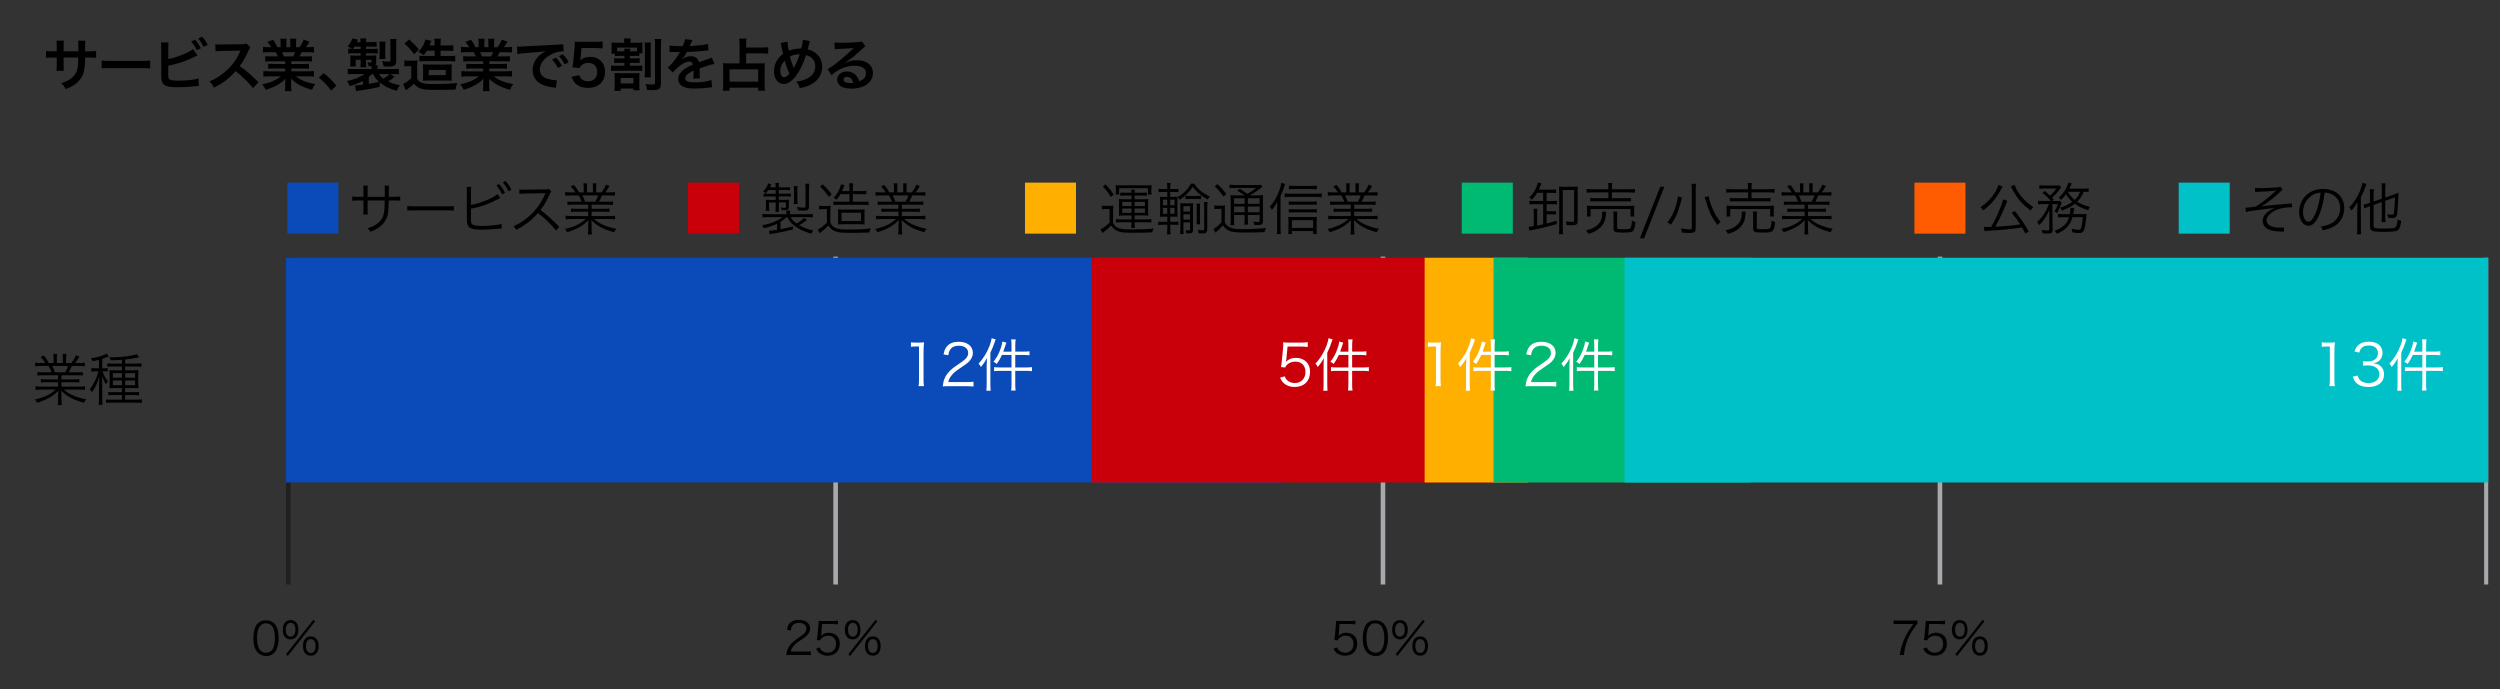 <?xml version="1.0" encoding="UTF-8"?><svg id="Layer_1" xmlns="http://www.w3.org/2000/svg" viewBox="0 0 1088 300"><rect x="0" y="0" width="1088" height="300" fill="#333333" stroke="none"/><defs><style>.cls-1{fill:#feaf00;}.cls-2{fill:#231f20;}.cls-3{fill:#c9000a;}.cls-4{fill:#fff;}.cls-5{fill:#00c1c8;}.cls-6{fill:#ff5b00;}.cls-7{fill:#00ba74;}.cls-8{fill:#0a4ab9;}.cls-9{fill:#a7a9ac;}</style></defs><path d="M18.88,163.31c-1.2,0-1.86.02-2.63.12v-1.52c.69.1,1.35.12,2.63.12h3.56c-.34-.96-.71-1.79-1.3-2.77h-3.09c-1.23,0-2.06.05-2.77.12v-1.57c.71.1,1.47.15,2.72.15h1.69c-.49-.86-1.06-1.6-2.01-2.6l1.4-.66c1.1,1.33,1.52,1.96,2.18,3.26h2.06v-1.89c0-.83-.05-1.52-.15-2.06h1.67c-.07.49-.1,1.06-.1,2.04v1.91h2.6v-1.91c0-.91-.02-1.57-.1-2.04h1.67c-.1.52-.15,1.2-.15,2.06v1.89h2.36c1.06-1.52,1.45-2.21,1.94-3.39l1.5.64c-.74,1.25-.96,1.54-1.84,2.75h1.47c1.28,0,2.06-.05,2.75-.15v1.57c-.71-.07-1.55-.12-2.77-.12h-2.9c-.59,1.35-.88,1.99-1.33,2.77h3.48c1.28,0,1.94-.02,2.65-.12v1.52c-.76-.1-1.42-.12-2.65-.12h-6.67v1.79h5.15c1.23,0,1.99-.02,2.65-.12v1.5c-.74-.1-1.42-.12-2.65-.12h-5.15v1.89h7.43c1.4,0,2.13-.05,2.8-.15v1.59c-.86-.1-1.69-.15-2.77-.15h-6.43c2.11,1.99,5.59,3.51,9.74,4.24-.44.54-.66.86-.96,1.52-3.19-.96-4.32-1.37-6.01-2.31-1.47-.81-2.65-1.72-3.9-2.99.07,1.1.1,1.55.1,2.09v1.64c0,1.05.05,1.82.15,2.55h-1.77c.12-.79.15-1.55.15-2.58v-1.62c0-.56.02-1.1.1-2.06-2.4,2.5-4.74,3.83-9.23,5.28-.32-.64-.56-.96-1.01-1.42,4.05-.91,6.67-2.16,9.1-4.34h-6.01c-1.1,0-1.91.05-2.77.15v-1.59c.69.1,1.42.15,2.77.15h7.04v-1.89h-4.86c-1.2,0-1.91.02-2.63.12v-1.5c.69.1,1.45.12,2.63.12h4.86v-1.79h-6.4ZM28.35,162.03c.54-.91.86-1.59,1.25-2.77h-6.82c.56,1.18.76,1.62,1.15,2.77h4.42Z"/><path d="M43.11,156.59c-1.08.27-1.64.37-2.85.59-.22-.59-.37-.88-.69-1.33,2.67-.34,4.37-.79,5.96-1.52.39-.17.59-.27.83-.47l.98,1.23c-.34.15-.37.15-.83.34-.74.29-1.4.54-1.99.74v4.1h.71c.76,0,1.2-.02,1.64-.1v1.52c-.47-.07-.96-.1-1.64-.1h-.66c.81,2.11,1.3,2.99,2.4,4.32-.56.71-.59.76-.86,1.3-.81-1.3-1.23-2.21-1.72-3.73.05.81.05,1.05.07,1.89,0,.42.02.76.02.98.02.47.02.79.02.93v6.08c0,1.23.02,1.96.15,2.8h-1.72c.1-.86.15-1.64.15-2.8v-5.64c0-1.13.05-2.92.12-3.95-.76,2.92-1.69,4.91-3.24,6.97-.27-.59-.49-.93-.91-1.35,1.72-2.09,3.14-5.03,3.8-7.8h-1.2c-.69,0-1.3.05-1.94.12v-1.57c.61.07,1.2.12,1.96.12h1.4v-3.68ZM53.1,156.59c-1.62.12-2.94.2-4.91.22-.17-.54-.29-.83-.61-1.33.61.02,1.08.02,1.37.02,3.78,0,8.78-.64,10.55-1.37l1.1,1.33q-.17.02-1.01.22c-1.32.29-3.24.59-5.13.79v1.77h4.69c1.03,0,1.69-.05,2.38-.15v1.55c-.69-.1-1.37-.12-2.28-.12h-4.78v1.64h3.53c1.01,0,1.59-.02,2.23-.07-.07.56-.07.86-.07,2.06v3.48c0,1.3.02,1.79.07,2.33-.61-.05-1.18-.07-2.21-.07h-3.56v1.77h3.66c1.23,0,1.84-.02,2.4-.12v1.52c-.76-.07-1.52-.12-2.43-.12h-3.63v2.01h4.78c1.08,0,1.82-.05,2.5-.15v1.57c-.71-.1-1.4-.15-2.55-.15h-10.48c-1.23,0-1.91.03-2.55.12v-1.52c.61.1,1.3.12,2.55.12h4.37v-2.01h-3.61c-1.1,0-1.67.02-2.36.1v-1.47c.64.07,1.18.1,2.33.1h3.63v-1.77h-3.24c-1.01,0-1.67.02-2.18.07.05-.79.07-1.4.07-2.33v-3.48c0-.96-.02-1.42-.07-2.06.64.05,1.25.07,2.31.07h3.12v-1.64h-4.05c-1.03,0-1.79.03-2.33.1v-1.5c.69.1,1.37.12,2.33.12h4.05v-1.64ZM49.13,162.38v2.01h3.97v-2.01h-3.97ZM49.13,165.59v2.06h3.97v-2.06h-3.97ZM54.47,164.39h4.32v-2.01h-4.32v2.01ZM54.47,167.65h4.32v-2.06h-4.32v2.06Z"/><path d="M167.45,85.64v-2.38c0-1.74,0-1.94-.07-2.48h1.91q-.07.64-.1,2.28v2.58h2.11c1.45,0,1.99-.02,2.87-.15v1.86c-.83-.1-1.55-.12-2.85-.12h-2.16c-.05,4.98-.29,6.55-1.2,8.32-.86,1.62-2.23,3.02-4,4.05-.86.47-1.5.76-2.85,1.25-.32-.69-.52-.96-1.1-1.55,2.13-.61,3.39-1.25,4.69-2.4,1.72-1.55,2.4-3.17,2.63-6.13.05-.79.07-1.55.1-3.53h-7.46v4.1c0,1.06.02,1.37.1,1.99h-1.99c.07-.54.1-1.01.1-2.06v-4.02h-2.06c-1.3,0-2.01.02-2.85.12v-1.86c.88.12,1.42.15,2.87.15h2.04v-2.82c0-1.05-.02-1.5-.1-2.06h1.99c-.1.66-.1.86-.1,1.99v2.9h7.48Z"/><path d="M177.24,89.64c.71.12,1.37.15,3.04.15h14.26c1.82,0,2.21-.02,2.97-.12v1.99c-.79-.07-1.35-.1-2.99-.1h-14.23c-1.79,0-2.31.02-3.04.1v-2.01Z"/><path d="M204.96,89.2c3.88-.66,9.86-3.09,11.51-4.71l1.25,1.67c-.37.17-.49.22-1.06.52-3.66,2.01-7.58,3.41-11.7,4.15v3.58l-.02.15v.27c0,1.72.1,2.28.52,2.7.32.34.86.52,1.86.64.76.1,1.91.15,2.9.15,1.52,0,3.7-.15,5.62-.39,1.06-.12,1.52-.22,2.43-.49l.15,1.96c-.37.02-.44.02-.81.07l-.32.02-1.18.12c-1.57.17-4.81.34-6.5.34-2.9,0-4.51-.29-5.37-1.01-.59-.49-.88-1.2-1.01-2.36-.02-.39-.05-.88-.05-1.91v-11.31c0-1.08-.02-1.47-.1-2.04h2.01c-.1.59-.12.98-.12,2.06v5.81ZM217.25,80.07c1.1,1.33,1.79,2.36,2.53,3.8l-1.23.74c-.61-1.3-1.79-3.14-2.53-3.9l1.23-.64ZM220.02,78.72c1.1,1.35,1.72,2.28,2.55,3.83l-1.25.69c-.52-1.15-1.55-2.72-2.5-3.85l1.2-.66Z"/><path d="M241.98,100.29c-1.94-2.48-4.71-5.15-7.85-7.58-1.72,1.96-2.92,3.09-4.69,4.39-1.69,1.23-2.99,2.04-4.81,2.94-.39-.74-.59-1.01-1.2-1.62,1.89-.76,3.09-1.42,4.98-2.82,3.93-2.9,6.97-6.77,8.76-11.07.05-.15.07-.17.12-.29.05-.07.05-.1.07-.17-.22.02-.29.02-.59.02l-8.19.12c-1.1.02-1.82.07-2.53.2l-.05-1.99c.66.1,1.1.12,1.94.12h.64l8.76-.1c.86-.02,1.15-.05,1.57-.2l1.03,1.06c-.25.29-.42.59-.69,1.2-1.37,3.04-2.53,4.98-4.05,6.87,3.21,2.45,5.37,4.39,8.17,7.36l-1.4,1.55Z"/><path d="M249.58,89.08c-1.2,0-1.86.02-2.63.12v-1.52c.69.1,1.35.12,2.63.12h3.56c-.34-.96-.71-1.79-1.3-2.77h-3.09c-1.23,0-2.06.05-2.77.12v-1.57c.71.1,1.47.15,2.72.15h1.69c-.49-.86-1.06-1.6-2.01-2.6l1.4-.66c1.1,1.33,1.52,1.96,2.18,3.26h2.06v-1.89c0-.83-.05-1.52-.15-2.06h1.67c-.07.49-.1,1.06-.1,2.04v1.91h2.6v-1.91c0-.91-.02-1.57-.1-2.04h1.67c-.1.52-.15,1.2-.15,2.06v1.89h2.36c1.05-1.52,1.45-2.21,1.94-3.39l1.5.64c-.74,1.25-.96,1.55-1.84,2.75h1.47c1.28,0,2.06-.05,2.75-.15v1.57c-.71-.07-1.55-.12-2.77-.12h-2.9c-.59,1.35-.88,1.99-1.32,2.77h3.48c1.28,0,1.94-.02,2.65-.12v1.52c-.76-.1-1.42-.12-2.65-.12h-6.67v1.79h5.15c1.23,0,1.99-.02,2.65-.12v1.5c-.74-.1-1.42-.12-2.65-.12h-5.15v1.89h7.43c1.4,0,2.13-.05,2.8-.15v1.59c-.86-.1-1.69-.15-2.77-.15h-6.43c2.11,1.99,5.59,3.51,9.74,4.24-.44.54-.66.86-.96,1.52-3.19-.96-4.32-1.37-6.01-2.31-1.47-.81-2.65-1.72-3.9-2.99.07,1.1.1,1.55.1,2.09v1.64c0,1.06.05,1.82.15,2.55h-1.77c.12-.79.15-1.55.15-2.58v-1.62c0-.56.02-1.1.1-2.06-2.4,2.5-4.74,3.83-9.23,5.28-.32-.64-.56-.96-1.01-1.42,4.05-.91,6.67-2.16,9.1-4.34h-6.01c-1.1,0-1.91.05-2.77.15v-1.59c.69.1,1.42.15,2.77.15h7.04v-1.89h-4.86c-1.2,0-1.91.02-2.62.12v-1.5c.69.1,1.45.12,2.62.12h4.86v-1.79h-6.4ZM259.05,87.8c.54-.91.86-1.59,1.25-2.77h-6.82c.56,1.18.76,1.62,1.15,2.77h4.42Z"/><path d="M342.43,94.48c-.69.66-1.77,1.47-2.75,2.04v3.21c2.38-.44,3.24-.64,5.4-1.2v1.33c-3.17.81-4.51,1.1-8.76,1.82-.47.07-.74.12-1.3.25l-.37-1.52c.79,0,1.55-.07,3.53-.39v-2.67c-1.57.81-3.21,1.37-5.74,2.01-.22-.56-.39-.83-.81-1.3,3.78-.69,6.67-1.84,8.96-3.56h-6.11c-1.35,0-1.99.02-2.65.12v-1.52c.79.1,1.52.12,2.67.12h7.78v-.44c0-.39-.02-.81-.07-1.13h1.64c-.05.34-.1.76-.1,1.13v.44h7.34c1.15,0,1.96-.02,2.65-.12v1.52c-.66-.1-1.28-.12-2.63-.12h-6.99c.64,1.13,1.25,1.84,2.55,2.77,1.47-.81,2.48-1.57,3.24-2.43l1.3.86c-1.42,1.15-2.04,1.57-3.44,2.31,1.82,1.01,3.78,1.77,6.18,2.33-.39.47-.56.71-.88,1.42-3.39-1.08-5.64-2.16-7.46-3.63-1.47-1.18-2.18-2.09-2.97-3.63h-.22ZM334.38,82.7c-.42.59-.56.79-1.13,1.4-.44-.37-.64-.49-1.18-.74,1.18-1.15,1.72-2.01,2.26-3.56l1.35.42c-.29.66-.39.88-.61,1.32h2.5c0-.93-.02-1.3-.12-1.89h1.62c-.1.54-.12.91-.12,1.89h2.75c1.03,0,1.5-.02,2.11-.12v1.37c-.61-.07-1.18-.1-2.11-.1h-2.75v1.62h3.07c1.13,0,1.57-.02,2.18-.12v1.37c-.61-.07-1.23-.1-2.13-.1h-3.12v1.52h2.36c1.13,0,1.62-.02,2.06-.07-.05.42-.07.74-.07,1.25v1.94c0,1.06-.42,1.37-1.74,1.37-.29,0-.88-.02-1.45-.07-.02-.39-.1-.71-.25-1.13.61.12,1.25.2,1.62.2.44,0,.56-.12.56-.52v-1.86h-3.09v2.21c0,.76.02,1.35.1,1.89h-1.57c.07-.59.1-1.1.1-1.86v-2.23h-2.87v2.09c0,.76.02,1.13.1,1.55h-1.55c.07-.56.1-.93.1-1.59v-1.69c0-.56-.02-1.06-.07-1.52.47.05,1.18.07,1.89.07h2.4v-1.52h-3.19c-.79,0-1.37.05-2.04.15v-1.4c.56.07,1.1.1,1.89.1h3.34v-1.62h-3.19ZM345.43,88.81c.1-.54.12-1.08.12-1.69v-4.37c0-.71-.02-1.2-.12-1.74h1.72c-.1.44-.12.91-.12,1.74v4.37c0,.69.02,1.08.12,1.69h-1.72ZM352.08,89.86c0,1.4-.54,1.82-2.33,1.82-.47,0-1.67-.07-2.48-.12-.07-.61-.2-1.1-.37-1.5,1.08.2,2.04.29,2.67.29.93,0,1.01-.05,1.01-.71v-7.56c0-.91-.05-1.47-.15-2.13h1.79c-.12.66-.15,1.2-.15,2.18v7.73Z"/><path d="M356.44,89.52c.59.1.98.12,1.89.12h1.28c.74,0,1.28-.02,1.89-.12-.1.79-.12,1.37-.12,2.6v4.81c.61,1.28,1.1,1.79,2.18,2.23,1.23.54,2.65.71,5.52.71,4.44,0,7.48-.15,9.86-.49-.39.91-.42,1.03-.56,1.79-2.58.12-5.4.17-8.29.17-4.17,0-5.55-.17-7.02-.86-1.05-.49-1.82-1.18-2.53-2.31-1.1,1.13-1.59,1.55-2.94,2.58-.22.17-.49.39-.88.76l-.81-1.62c1.03-.47,2.53-1.59,3.95-2.97v-5.91h-1.62c-.81,0-1.23.02-1.79.12v-1.62ZM358.01,80.22c1.64,1.52,2.65,2.62,3.97,4.37l-1.25,1.1c-1.32-1.94-2.23-2.99-3.88-4.49l1.15-.98ZM365.76,84.49c-.56.98-.86,1.42-1.67,2.45-.37-.37-.69-.56-1.3-.83,1.4-1.57,2.23-2.94,2.87-4.71.17-.52.25-.79.32-1.25l1.57.47c-.02.1-.07.17-.1.22q-.15.29-.44,1.01c-.22.59-.32.79-.56,1.3h3.24v-.86c0-1.28-.05-1.91-.15-2.53h1.77c-.12.56-.15,1.2-.15,2.53v.86h3.53c1.15,0,1.74-.02,2.33-.15v1.59c-.66-.07-1.28-.1-2.31-.1h-3.56v3.29h4.59c1.1,0,1.69-.02,2.23-.12v1.59c-.76-.07-1.45-.12-2.23-.12h-10.87c-.79,0-1.5.05-2.18.12v-1.59c.54.1,1.15.12,2.23.12h4.76v-3.29h-3.93ZM367.11,97.59c-1.1,0-1.67.02-2.45.12.07-.56.1-.91.1-2.36v-2.06c0-1.23-.02-1.69-.1-2.21.74.1,1.37.12,2.6.12h6.43c1.2,0,1.87-.02,2.63-.12-.1.59-.1.96-.1,2.38v1.86c0,1.45,0,1.77.1,2.38-.76-.1-1.47-.12-2.58-.12h-6.62ZM366.23,96.22h8.47v-3.63h-8.47v3.63Z"/><path d="M384.63,89.08c-1.2,0-1.86.02-2.63.12v-1.52c.69.1,1.35.12,2.63.12h3.56c-.34-.96-.71-1.79-1.3-2.77h-3.09c-1.23,0-2.06.05-2.77.12v-1.57c.71.1,1.47.15,2.72.15h1.69c-.49-.86-1.06-1.6-2.01-2.6l1.4-.66c1.1,1.33,1.52,1.96,2.18,3.26h2.06v-1.89c0-.83-.05-1.52-.15-2.06h1.67c-.07.49-.1,1.06-.1,2.04v1.91h2.6v-1.91c0-.91-.02-1.57-.1-2.04h1.67c-.1.52-.15,1.2-.15,2.06v1.89h2.36c1.06-1.52,1.45-2.21,1.94-3.39l1.5.64c-.74,1.25-.96,1.55-1.84,2.75h1.47c1.28,0,2.06-.05,2.75-.15v1.57c-.71-.07-1.55-.12-2.77-.12h-2.9c-.59,1.35-.88,1.99-1.33,2.77h3.48c1.28,0,1.94-.02,2.65-.12v1.52c-.76-.1-1.42-.12-2.65-.12h-6.67v1.79h5.15c1.23,0,1.99-.02,2.65-.12v1.5c-.74-.1-1.42-.12-2.65-.12h-5.15v1.89h7.43c1.4,0,2.13-.05,2.8-.15v1.59c-.86-.1-1.69-.15-2.77-.15h-6.43c2.11,1.99,5.59,3.51,9.74,4.24-.44.54-.66.86-.96,1.52-3.19-.96-4.32-1.37-6.01-2.31-1.47-.81-2.65-1.72-3.9-2.99.07,1.1.1,1.55.1,2.09v1.64c0,1.06.05,1.82.15,2.55h-1.77c.12-.79.15-1.55.15-2.58v-1.62c0-.56.02-1.1.1-2.06-2.4,2.5-4.74,3.83-9.23,5.28-.32-.64-.56-.96-1.01-1.42,4.05-.91,6.67-2.16,9.1-4.34h-6.01c-1.1,0-1.91.05-2.77.15v-1.59c.69.1,1.42.15,2.77.15h7.04v-1.89h-4.86c-1.2,0-1.91.02-2.63.12v-1.5c.69.1,1.45.12,2.63.12h4.86v-1.79h-6.4ZM394.1,87.8c.54-.91.86-1.59,1.25-2.77h-6.82c.56,1.18.76,1.62,1.15,2.77h4.42Z"/><path d="M668.95,83.95c-.69,1.2-1.18,1.84-2.23,2.99-.42-.49-.64-.69-1.2-1.01,1.45-1.33,2.43-2.77,3.21-4.69.22-.56.44-1.3.52-1.77l1.62.34c-.12.22-.17.34-.81,1.91-.15.32-.22.49-.37.83h5.5c.96,0,1.45-.02,2.04-.12v1.62c-.59-.1-1.1-.12-2.01-.12h-2.13v3.56h2.53c.93,0,1.42-.02,1.96-.1v1.57c-.56-.07-1.08-.1-1.96-.1h-2.53v3.09h2.06c.96,0,1.45-.02,1.99-.12v1.57c-.61-.1-1.03-.12-1.99-.12h-2.06v4c1.25-.29,2.6-.66,4.37-1.23v1.47c-4.22,1.2-6.89,1.86-9.89,2.43-1.15.22-1.4.27-1.94.42l-.37-1.69h.22c.34,0,.49-.02,2.01-.27v-5.4c0-1.08-.02-1.62-.15-2.18h1.79c-.15.66-.17,1.15-.17,2.13v5.2c1.2-.25,1.94-.39,2.62-.54v-8.76h-3.88c-.93,0-1.47.02-2.06.12v-1.62c.59.1,1.13.12,2.09.12h3.85v-3.56h-2.62ZM686.59,96.22c0,1.47-.51,1.82-2.72,1.82-.76,0-1.23-.02-2.13-.07-.03-.66-.07-.88-.29-1.62.76.1,1.91.17,2.67.17.83,0,.93-.07.93-.79v-13.05h-4.93v16.44c0,1.2.05,2.18.15,2.8h-1.82c.07-.64.12-1.62.12-2.75v-15.8c0-1.13-.02-1.64-.07-2.18.61.07,1.2.1,2.16.1h3.88c1.03,0,1.55-.02,2.18-.1-.1.64-.12,1.2-.12,2.16v12.88Z"/><path d="M699.03,92.14c-.07.37-.1.54-.12,1.01-.03.34-.22,1.59-.29,2.04-.32,1.57-1.23,3.07-2.58,4.2-1.28,1.1-2.45,1.69-4.76,2.4-.32-.66-.54-1.01-1.06-1.55,1.59-.34,2.33-.61,3.31-1.13,2.55-1.42,3.73-3.34,3.73-6.04,0-.37-.03-.56-.07-.98l1.84.05ZM699.98,81.89c0-1.03-.02-1.6-.15-2.26h1.82c-.1.56-.15,1.18-.15,2.26v.47h7.36c1.28,0,2.04-.05,2.67-.15v1.67c-.74-.1-1.57-.15-2.65-.15h-7.39v2.53h5.67c1.33,0,2.01-.02,2.6-.15v1.62c-.71-.1-1.3-.12-2.6-.12h-12.51c-1.18,0-1.86.02-2.58.12v-1.62c.59.1,1.28.15,2.58.15h5.32v-2.53h-6.77c-1.18,0-1.89.05-2.72.15v-1.67c.64.1,1.4.15,2.75.15h6.75v-.47ZM690.59,94.25c.07-.54.1-.98.1-1.67v-1.4c0-.69-.02-1.13-.1-1.67.76.07,1.37.1,2.43.1h15.8c1.1,0,1.69-.02,2.45-.1-.07.52-.1.93-.1,1.64v1.4c0,.74.02,1.2.1,1.69h-1.67v-3.26h-17.37v3.26h-1.64ZM703.79,98.94c0,.74.27.83,2.5.83s2.97-.1,3.29-.52c.32-.42.52-1.35.64-3.26.47.27.98.49,1.54.61-.2,2.23-.56,3.44-1.15,3.97-.56.49-1.67.66-4.22.66-1.82,0-2.75-.1-3.39-.32-.59-.22-.79-.59-.79-1.45v-5.4c0-1.06-.02-1.5-.12-1.96h1.84c-.1.52-.15,1.03-.15,1.91v4.91Z"/><path d="M724.34,81.27l-8.83,22.45h-1.84l8.86-22.45h1.82Z"/><path d="M732.02,85.94c-.12.39-.2.69-.71,2.7-.96,3.73-2.09,6.26-4.15,9.18-.49-.44-.88-.71-1.5-1.01,1.89-2.45,2.9-4.47,3.8-7.63.42-1.47.66-2.7.74-3.68l1.82.44ZM738.13,80c-.1.66-.15,1.4-.15,2.5v16.88c0,1.57-.56,2.01-2.6,2.01-1.01,0-1.99-.05-3.39-.17-.07-.76-.17-1.1-.44-1.82,1.57.29,2.65.42,3.63.42.88,0,1.1-.12,1.1-.61v-16.73c0-1.06-.05-1.77-.15-2.48h1.99ZM743.63,85.35c.2,1.42.59,2.77,1.52,5.08.96,2.4,1.99,4.17,3.66,6.23-.64.44-.98.74-1.4,1.23-2.09-2.8-3.02-4.59-4.17-7.8-.02-.02-.39-1.28-1.18-3.75q-.1-.29-.17-.49l1.74-.49Z"/><path d="M759.79,92.14c-.07.37-.1.54-.12,1.01-.03.34-.22,1.59-.29,2.04-.32,1.57-1.23,3.07-2.58,4.2-1.28,1.1-2.45,1.69-4.76,2.4-.32-.66-.54-1.01-1.05-1.55,1.59-.34,2.33-.61,3.31-1.13,2.55-1.42,3.73-3.34,3.73-6.04,0-.37-.02-.56-.07-.98l1.84.05ZM760.75,81.89c0-1.03-.03-1.6-.15-2.26h1.82c-.1.56-.15,1.18-.15,2.26v.47h7.36c1.28,0,2.04-.05,2.67-.15v1.67c-.74-.1-1.57-.15-2.65-.15h-7.39v2.53h5.67c1.33,0,2.01-.02,2.6-.15v1.62c-.71-.1-1.3-.12-2.6-.12h-12.51c-1.18,0-1.86.02-2.58.12v-1.62c.59.1,1.28.15,2.58.15h5.33v-2.53h-6.77c-1.18,0-1.89.05-2.72.15v-1.67c.64.1,1.4.15,2.75.15h6.75v-.47ZM751.35,94.25c.07-.54.1-.98.1-1.67v-1.4c0-.69-.02-1.13-.1-1.67.76.07,1.38.1,2.43.1h15.8c1.1,0,1.69-.02,2.45-.1-.07.52-.1.93-.1,1.64v1.4c0,.74.03,1.2.1,1.69h-1.67v-3.26h-17.37v3.26h-1.64ZM764.55,98.94c0,.74.27.83,2.5.83s2.97-.1,3.29-.52.51-1.35.64-3.26c.47.27.98.49,1.55.61-.2,2.23-.56,3.44-1.15,3.97-.56.49-1.67.66-4.22.66-1.82,0-2.75-.1-3.39-.32-.59-.22-.79-.59-.79-1.45v-5.4c0-1.06-.03-1.5-.12-1.96h1.84c-.1.52-.15,1.03-.15,1.91v4.91Z"/><path d="M778.95,89.08c-1.2,0-1.87.02-2.62.12v-1.52c.69.1,1.35.12,2.62.12h3.56c-.34-.96-.71-1.79-1.3-2.77h-3.09c-1.23,0-2.06.05-2.77.12v-1.57c.71.1,1.47.15,2.72.15h1.69c-.49-.86-1.06-1.6-2.01-2.6l1.4-.66c1.1,1.33,1.52,1.96,2.18,3.26h2.06v-1.89c0-.83-.05-1.52-.15-2.06h1.67c-.07.49-.1,1.06-.1,2.04v1.91h2.6v-1.91c0-.91-.02-1.57-.1-2.04h1.67c-.1.52-.15,1.2-.15,2.06v1.89h2.36c1.05-1.52,1.45-2.21,1.94-3.39l1.5.64c-.74,1.25-.96,1.55-1.84,2.75h1.47c1.28,0,2.06-.05,2.75-.15v1.57c-.71-.07-1.55-.12-2.77-.12h-2.89c-.59,1.35-.88,1.99-1.32,2.77h3.48c1.28,0,1.94-.02,2.65-.12v1.52c-.76-.1-1.42-.12-2.65-.12h-6.67v1.79h5.15c1.23,0,1.99-.02,2.65-.12v1.5c-.74-.1-1.42-.12-2.65-.12h-5.15v1.89h7.43c1.4,0,2.13-.05,2.8-.15v1.59c-.86-.1-1.69-.15-2.77-.15h-6.43c2.11,1.99,5.59,3.51,9.74,4.24-.44.54-.66.86-.96,1.52-3.19-.96-4.32-1.37-6.01-2.31-1.47-.81-2.65-1.72-3.9-2.99.07,1.1.1,1.55.1,2.09v1.64c0,1.06.05,1.82.15,2.55h-1.77c.12-.79.15-1.55.15-2.58v-1.62c0-.56.02-1.1.1-2.06-2.4,2.5-4.74,3.83-9.23,5.28-.32-.64-.56-.96-1.01-1.42,4.05-.91,6.67-2.16,9.1-4.34h-6.01c-1.1,0-1.91.05-2.77.15v-1.59c.69.1,1.42.15,2.77.15h7.04v-1.89h-4.86c-1.2,0-1.91.02-2.62.12v-1.5c.69.1,1.45.12,2.62.12h4.86v-1.79h-6.4ZM788.42,87.8c.54-.91.86-1.59,1.25-2.77h-6.82c.56,1.18.76,1.62,1.15,2.77h4.42Z"/><path d="M479.52,89.47c.59.1.96.12,1.89.12h1.23c.74,0,1.23-.02,1.89-.12-.1.79-.12,1.33-.12,2.6v4.86c.59,1.23,1.08,1.74,2.13,2.21,1.23.54,2.65.71,5.62.71,4.69,0,7.53-.12,9.89-.44-.34.74-.47,1.1-.59,1.72-2.87.12-5.3.17-8.02.17-4.51,0-5.84-.15-7.29-.83-1.01-.49-1.86-1.23-2.58-2.33-1.1,1.1-1.62,1.55-2.85,2.48-.37.29-.44.34-.93.81l-.83-1.62c1.13-.52,2.48-1.52,3.93-2.92v-5.91h-1.57c-.81,0-1.18.02-1.79.12v-1.62ZM481.14,80.22c1.59,1.74,2.36,2.65,3.56,4.42l-1.23,1.13c-1.23-2.04-2.01-3.07-3.51-4.56l1.18-.98ZM485.63,82.08c0-.59-.02-1.06-.1-1.52.69.07,1.3.1,2.26.1h11.11c.96,0,1.57-.02,2.28-.1-.07.47-.1.86-.1,1.5v1.03c0,.71.02,1.1.1,1.57h-1.57v-2.75h-12.56v2.75h-1.52c.07-.52.1-.91.1-1.52v-1.06ZM488.79,93.76c-.76,0-1.28.02-1.89.1.07-.56.1-.88.1-1.6v-4c0-.76-.02-1.1-.1-1.64.56.07,1.08.1,1.89.1h3.63v-1.62h-2.97c-.83,0-1.32.02-1.89.12v-1.45c.54.1,1.03.12,1.86.12h2.99c-.02-.69-.05-.91-.12-1.32h1.62c-.1.47-.1.69-.12,1.32h3.53c.88,0,1.28-.02,1.82-.1v1.42c-.56-.1-1.03-.12-1.89-.12h-3.46v1.62h4.05c.86,0,1.33-.02,1.91-.1-.07.56-.1.98-.1,1.64v4c0,.66.02,1.03.1,1.6-.64-.07-1.18-.1-1.91-.1h-4.05v1.72h5.18c.96,0,1.52-.05,2.11-.12v1.5c-.69-.1-1.2-.12-2.11-.12h-5.18v.32c0,.74.05,1.52.15,2.13h-1.69c.1-.56.17-1.4.17-2.13v-.32h-4.71c-.86,0-1.42.05-2.06.15v-1.52c.64.07,1.23.12,2.06.12h4.71v-1.72h-3.63ZM488.4,87.85v1.82h4.02v-1.82h-4.02ZM488.4,90.75v1.89h4.02v-1.89h-4.02ZM493.8,89.67h4.47v-1.82h-4.47v1.82ZM493.8,92.63h4.47v-1.89h-4.47v1.89Z"/><path d="M508,81.47c0-.64-.05-1.2-.15-1.86h1.59c-.1.64-.15,1.18-.15,1.86v.79h1.57c.98,0,1.37-.02,1.99-.12v1.5c-.64-.07-1.03-.1-1.96-.1h-1.62v2.16h1.01c1.23,0,1.64-.02,2.18-.07l-.02.15c1.01-.54,1.77-1.08,2.63-1.84,1.57-1.37,2.45-2.48,3.19-4h1.5c1.52,2.4,3.8,4.29,6.77,5.57-.39.42-.64.79-.96,1.32-2.7-1.47-4.96-3.36-6.5-5.52-1.35,2.18-3.24,4.05-5.67,5.64-.29-.49-.54-.79-.96-1.15-.05.44-.05.86-.05,2.09v4.1c0,1.37.02,1.82.07,2.36q-.2-.02-.61-.05c-.15,0-1.08-.02-1.64-.02h-.91v2.26h1.57c.91,0,1.4-.02,1.96-.12v1.52c-.59-.1-1.1-.12-1.96-.12h-1.57v1.86c0,.96.05,1.59.15,2.31h-1.59c.1-.64.15-1.2.15-2.33v-1.84h-1.94c-.91,0-1.42.02-2.04.12v-1.52c.59.1,1.1.12,2.04.12h1.94v-2.26h-.86c-.83,0-1.67.02-2.36.1.07-.59.1-1.3.1-2.43v-3.95c0-1.15-.02-1.79-.1-2.38.74.07,1.42.1,2.28.1h.93v-2.16h-1.79c-.91,0-1.42.02-2.01.12v-1.52c.59.1,1.06.12,2.01.12h1.79v-.79ZM506.11,86.89v2.43h1.89v-2.43h-1.89ZM506.11,90.45v2.6h1.89v-2.6h-1.89ZM511.17,89.32v-2.43h-1.89v2.43h1.89ZM511.17,93.05v-2.6h-1.89v2.6h1.89ZM515.02,99.63c0,.83.05,1.59.12,2.23h-1.55c.07-.71.12-1.45.12-2.26v-8.91c0-.91-.02-1.57-.07-2.28.49.07.98.1,1.94.1h1.72c.96,0,1.45-.02,1.96-.1-.05.59-.07,1.28-.07,2.31v9.32c0,.79-.15,1.1-.61,1.35-.29.12-.56.17-1.28.17-.37,0-.59,0-1.05-.02-.02-.54-.1-.91-.29-1.42.54.12,1.06.17,1.47.17.34,0,.47-.12.47-.49v-3.04h-2.87v2.87ZM517.89,92.07v-2.36h-2.87v2.36h2.87ZM517.89,95.58v-2.33h-2.87v2.33h2.87ZM515.9,85.18c.52.07,1.01.1,1.86.1h3.09c.88,0,1.3-.02,1.84-.1v1.5c-.54-.07-1.03-.1-1.84-.1h-3.09c-.83,0-1.32.02-1.86.1v-1.5ZM522.33,88.61c-.1.56-.12,1.08-.12,1.86v5.03c0,.83.05,1.55.12,2.13h-1.62c.07-.59.12-1.32.12-2.11v-5.03c0-.79-.02-1.32-.12-1.89h1.62ZM525.4,99.63c0,1.57-.42,1.96-2.06,1.96-.52,0-1.13-.02-1.74-.1-.02-.56-.1-.96-.29-1.52.79.17,1.42.25,2.01.25s.76-.15.76-.76v-9.13c0-.98-.05-1.69-.15-2.43h1.62c-.1.79-.15,1.45-.15,2.43v9.3Z"/><path d="M528.46,89.37c.52.1.96.12,1.74.12h1.13c.74,0,1.25-.02,1.84-.12-.1.74-.12,1.4-.12,2.58v4.81c.47,1.01.96,1.52,1.99,2.11,1.08.64,2.67.86,6.08.86,3.78,0,6.87-.17,9.79-.52-.27.66-.44,1.2-.56,1.82-2.67.1-5.64.17-7.93.17-4.86,0-6.31-.17-7.88-.98-.88-.47-1.5-1.03-2.36-2.18-.76.91-1.01,1.15-1.67,1.79-.39.34-.49.44-.91.83-.27.22-.34.29-.69.59l-.83-1.59c.91-.42,2.21-1.5,3.48-2.87v-5.89h-1.47c-.74,0-1.15.02-1.64.12v-1.64ZM529.78,80.1c1.67,1.55,2.65,2.63,3.93,4.34l-1.25,1.13c-1.2-1.79-2.16-2.92-3.8-4.47l1.13-1.01ZM541.71,85.05c-.91-.71-2.16-1.47-3.26-2.06l1.1-.79c1.28.76,1.94,1.2,3.29,2.18,1.87-1.05,2.48-1.47,3.8-2.58h-9.1c-1.13,0-1.77.02-2.45.12v-1.55c.69.12,1.32.15,2.6.15h8.56c1.47,0,2.01-.02,2.5-.1l.61.88c-.22.15-.32.22-.61.47-1.52,1.28-3.09,2.31-4.88,3.26h3.19c1.35,0,2.11-.02,2.67-.12-.07.69-.1,1.57-.1,3.02v8.1c0,1.55-.39,1.89-2.11,1.89-.56,0-.98,0-1.72-.05-.07-.59-.15-.91-.34-1.42.81.12,1.37.17,2.04.17.56,0,.69-.1.69-.69v-2.38h-5.13v1.55c0,1.25.05,1.99.15,2.65h-1.69c.1-.64.15-1.45.15-2.65v-1.55h-4.61v1.89c0,1.28.05,1.99.15,2.58h-1.74c.1-.61.15-1.37.15-2.58v-7.75c0-1.47-.02-2.16-.1-2.77.69.1,1.5.12,2.65.12h3.56ZM537.05,86.28v2.43h4.61v-2.43h-4.61ZM537.05,92.37h4.61v-2.48h-4.61v2.48ZM543.06,88.71h5.13v-2.43h-5.13v2.43ZM548.19,89.89h-5.13v2.48h5.13v-2.48Z"/><path d="M557.31,98.99c0,1.13.02,2.04.12,2.87h-1.77c.1-.93.15-1.69.15-2.94v-8.19c0-1.23,0-1.64.07-2.97-.71,1.45-1.1,2.09-2.31,3.63-.32-.64-.44-.79-.98-1.35,1.84-2.09,3.09-4.22,4.12-7.04.56-1.52.79-2.33.93-3.46l1.67.52c-.17.42-.27.71-.47,1.37-.39,1.3-.86,2.45-1.55,3.97v13.59ZM559.08,84.15c.61.1,1.23.15,2.06.15h11.73c.98,0,1.67-.05,2.36-.15v1.69c-.71-.1-1.47-.15-2.38-.15h-11.7c-.79,0-1.42.05-2.06.15v-1.69ZM562.24,101.86h-1.62c.07-.59.12-1.32.12-2.26v-2.92c0-.91-.05-1.69-.1-2.33.52.07,1.2.1,2.04.1h8.1c1.08,0,1.79-.02,2.31-.1-.07.69-.1,1.35-.1,2.33v2.92c0,.91.02,1.52.12,2.26h-1.64v-1.3h-9.23v1.3ZM573.09,89.18c-.59-.1-1.2-.12-2.11-.12h-8.15c-.91,0-1.35.02-1.96.12v-1.57c.56.1,1.01.12,1.96.12h8.12c.96,0,1.59-.02,2.13-.12v1.57ZM573.09,92.54c-.61-.1-1.15-.12-2.11-.12h-8.15c-.91,0-1.37.02-1.96.1v-1.55c.54.1,1.03.12,1.96.12h8.15c.98,0,1.52-.02,2.11-.12v1.57ZM573.09,82.4c-.59-.07-1.37-.12-2.45-.12h-7.61c-.93,0-1.52.02-2.11.12v-1.64c.66.1,1.3.15,2.18.15h7.48c1.2,0,1.91-.05,2.5-.15v1.64ZM571.47,99.21v-3.41h-9.23v3.41h9.23Z"/><path d="M581.47,89.08c-1.2,0-1.86.02-2.62.12v-1.52c.69.1,1.35.12,2.62.12h3.56c-.34-.96-.71-1.79-1.3-2.77h-3.09c-1.23,0-2.06.05-2.77.12v-1.57c.71.1,1.47.15,2.72.15h1.69c-.49-.86-1.05-1.6-2.01-2.6l1.4-.66c1.1,1.33,1.52,1.96,2.18,3.26h2.06v-1.89c0-.83-.05-1.52-.15-2.06h1.67c-.07.49-.1,1.06-.1,2.04v1.91h2.6v-1.91c0-.91-.02-1.57-.1-2.04h1.67c-.1.52-.15,1.2-.15,2.06v1.89h2.36c1.06-1.52,1.45-2.21,1.94-3.39l1.5.64c-.74,1.25-.96,1.55-1.84,2.75h1.47c1.28,0,2.06-.05,2.75-.15v1.57c-.71-.07-1.55-.12-2.77-.12h-2.9c-.59,1.35-.88,1.99-1.33,2.77h3.48c1.28,0,1.94-.02,2.65-.12v1.52c-.76-.1-1.42-.12-2.65-.12h-6.67v1.79h5.15c1.23,0,1.99-.02,2.65-.12v1.5c-.74-.1-1.42-.12-2.65-.12h-5.15v1.89h7.43c1.4,0,2.13-.05,2.8-.15v1.59c-.86-.1-1.69-.15-2.77-.15h-6.43c2.11,1.99,5.59,3.51,9.74,4.24-.44.54-.66.86-.96,1.52-3.19-.96-4.32-1.37-6.01-2.31-1.47-.81-2.65-1.72-3.9-2.99.07,1.1.1,1.55.1,2.09v1.64c0,1.06.05,1.82.15,2.55h-1.77c.12-.79.15-1.55.15-2.58v-1.62c0-.56.02-1.1.1-2.06-2.4,2.5-4.74,3.83-9.23,5.28-.32-.64-.56-.96-1.01-1.42,4.05-.91,6.67-2.16,9.1-4.34h-6.01c-1.1,0-1.91.05-2.77.15v-1.59c.69.1,1.42.15,2.77.15h7.04v-1.89h-4.86c-1.2,0-1.91.02-2.62.12v-1.5c.69.1,1.45.12,2.62.12h4.86v-1.79h-6.4ZM590.94,87.8c.54-.91.86-1.59,1.25-2.77h-6.82c.56,1.18.76,1.62,1.15,2.77h4.42Z"/><rect class="cls-2" x="124.47" y="112.18" width="2" height="142.2"/><rect class="cls-9" x="362.67" y="111.68" width="2" height="142.7"/><rect class="cls-9" x="600.87" y="111.68" width="2" height="142.7"/><rect class="cls-9" x="843.27" y="111.68" width="2" height="142.7"/><rect class="cls-9" x="1081.09" y="112.18" width="1.78" height="142.2"/><rect class="cls-8" x="124.47" y="112.18" width="434.53" height="97.8"/><rect class="cls-3" x="475" y="112.18" width="182" height="97.8"/><rect class="cls-1" x="620" y="112.18" width="45" height="97.8"/><rect class="cls-7" x="650" y="112.18" width="112" height="97.8"/><rect class="cls-5" x="707" y="112.18" width="375.87" height="97.8"/><rect class="cls-8" x="125.07" y="79.48" width="22.2" height="22.2"/><rect class="cls-3" x="299.39" y="79.48" width="22.2" height="22.2"/><rect class="cls-1" x="446.07" y="79.48" width="22.2" height="22.2"/><rect class="cls-7" x="636.17" y="79.48" width="22.2" height="22.2"/><path d="M871.54,81.13c-.22.32-.29.47-.69,1.25-1.05,2.11-2.6,4.34-4.12,5.96-1.15,1.23-2.13,2.09-3.66,3.24-.37-.59-.66-.96-1.18-1.37,2.9-1.99,4.88-4.05,6.43-6.62.76-1.28,1.2-2.31,1.33-3.12l1.89.66ZM881.41,101.66c-.61-1.25-.88-1.72-1.42-2.67-4.25.66-8.71,1.1-13.5,1.37-1.89.12-2.04.12-2.8.27l-.39-1.91c.61.02,1.2.05,1.64.05.52,0,.79,0,1.59-.02,1.45-2.43,2.48-4.56,3.78-7.75.81-2.01,1.23-3.24,1.42-4.22l1.89.56s-.05.1-.07.12c-.1.22-.2.47-.39,1.01-1.45,3.61-3.26,7.48-4.81,10.21,4.71-.25,7.07-.47,10.85-1.01-1.25-1.94-1.99-2.94-3.71-5.03l1.35-.83c2.43,3.02,4.39,5.91,6.04,8.91l-1.47.96ZM876.74,80.42c.42,1.35,1.42,3.14,2.77,4.86,1.42,1.82,2.97,3.21,5.4,4.86-.54.52-.81.88-1.15,1.5-4.1-3.12-5.91-5.28-8.29-9.81-.2-.39-.25-.52-.37-.69l1.64-.71Z"/><path d="M889.11,88.81c-1.03,0-1.64.05-2.18.15v-1.62c.59.1,1.2.12,2.26.12h3.34c-1.15-1.4-2.06-2.28-3.66-3.48l.98-.88c1.18.96,1.59,1.3,2.36,2.04,1.32-1.2,1.74-1.67,2.72-3.09h-5.2c-1.01,0-1.67.05-2.21.15v-1.59c.59.1,1.23.12,2.33.12h4.37c1.28,0,1.52,0,1.99-.07l.83.91c-.25.25-.39.42-.74.88-1.11,1.52-1.89,2.38-3.21,3.61.27.32.37.42.69.79l-.61.64h1.69c.83,0,1.3-.02,1.74-.07l.66.81q-.17.37-.64,1.57c-.47,1.25-.76,1.89-1.37,2.94-.49-.37-.59-.42-1.18-.69.74-1.13,1.08-1.86,1.55-3.21h-2.45l.12,11.19c.02,1.2-.49,1.62-1.96,1.62-.81,0-1.37-.02-2.45-.15-.02-.47-.12-.93-.34-1.45,1.11.2,1.87.27,2.6.27.52,0,.71-.15.71-.56v-8.39c-1.13,2.72-2.58,4.86-4.37,6.62-.29-.59-.49-.86-.98-1.35,2.33-2.01,3.83-4.29,5.18-7.8h-2.55ZM906.06,93.2c1.01,0,1.57-.02,2.01-.1q-.07.49-.22,2.23c-.27,2.85-.71,4.76-1.25,5.42-.37.47-.93.66-1.79.66s-1.38-.05-2.9-.27c-.05-.64-.1-.91-.32-1.57,1.4.32,2.21.44,2.99.44.86,0,1.08-.32,1.4-1.91.2-.96.29-1.69.44-3.56h-4.47c-1.03,3.48-2.94,5.54-6.82,7.21-.25-.54-.52-.88-.93-1.28,1.89-.76,3.14-1.5,4.2-2.48,1.01-.96,1.59-1.94,2.06-3.46h-2.58c-1.13,0-1.69.02-2.28.12v-1.59c.59.1,1.13.12,2.33.12h2.85c.17-.86.25-1.55.25-2.21,0-.22,0-.29-.05-.54l1.74.07c-.07.47-.12.74-.22,1.37-.1.59-.15.88-.22,1.3h3.78ZM908.98,83.56c-.59-.07-1.08-.1-2.11-.1-.91,2.01-1.59,3.04-2.87,4.34,1.52.98,3.19,1.64,5.54,2.23-.37.54-.46.76-.71,1.47-2.53-.79-4.24-1.62-5.86-2.8-1.38,1.1-2.97,1.94-5.62,2.97-.22-.49-.42-.83-.83-1.28,2.31-.74,3.85-1.47,5.35-2.55-1.2-1.08-1.91-1.89-2.75-3.29-.64.91-1.03,1.35-2.13,2.45-.34-.42-.54-.59-1.08-.96,1.4-1.28,2.06-2.04,2.8-3.29.74-1.18,1.18-2.21,1.42-3.29l1.5.39q-.1.22-.25.54c-.29.66-.54,1.23-.76,1.72h5.96c1.08,0,1.79-.05,2.41-.12v1.55ZM899.95,83.46c.83,1.5,1.62,2.43,2.94,3.53,1.2-1.13,1.64-1.79,2.43-3.53h-5.37Z"/><rect class="cls-6" x="833.17" y="79.48" width="22.2" height="22.2"/><path d="M981.34,81.77c.76.07,1.2.1,2.21.1,2.21,0,5.74-.15,7.48-.34.54-.05,1.03-.15,1.38-.29l1.03,1.3c-.39.27-.56.42-1.2,1.03-2.4,2.33-5.59,4.81-8.05,6.26,1.2-.22,2.16-.34,5.89-.66,1.01-.07,2.5-.22,4.37-.39,1.01-.07,1.74-.15,2.23-.2.32-.02.42-.02.71-.1l.17,1.72h-.54c-2.5,0-4.93.47-6.75,1.33-1.25.59-2.38,1.45-3.07,2.33-.56.74-.79,1.3-.79,2.04,0,2.01,2.11,3.17,5.84,3.17.64,0,1.13-.05,1.67-.15l.07,1.89q-.42-.02-1.67-.05c-2.87-.05-5.01-.59-6.18-1.6-.93-.79-1.45-1.89-1.45-3.09,0-2.18,1.82-4.12,5.35-5.67q-.34.05-1.35.22c-.42.05-2.6.34-4,.52-3.9.47-6.33.83-7.24,1.1l-.2-1.86h.17c.76,0,2.6-.2,4.29-.49,2.43-1.45,5.69-4,8.15-6.33.39-.37.49-.44.81-.69-1.37.27-4.07.47-7.68.59-.93.05-1.03.05-1.52.1l-.15-1.77Z"/><path d="M1009.29,93.54c-1.42,3.24-2.87,4.71-4.64,4.71-2.33,0-4.07-2.55-4.07-5.99,0-2.5.93-4.93,2.58-6.77,1.96-2.16,4.64-3.26,7.93-3.26,2.75,0,5.15.86,6.75,2.43,1.54,1.5,2.38,3.63,2.38,5.99,0,3.8-2.06,6.94-5.62,8.46-1.1.47-2.04.76-3.73,1.13-.25-.81-.39-1.06-.86-1.64,1.79-.29,2.95-.61,4.1-1.15,2.7-1.23,4.34-3.85,4.34-6.87,0-2.8-1.42-5.05-3.9-6.16-.91-.39-1.62-.56-2.85-.61-.37,3.41-1.3,7.16-2.4,9.74ZM1006.27,84.98c-2.48,1.5-4,4.27-4,7.31,0,2.36,1.03,4.17,2.36,4.17,1.03,0,2.01-1.15,3.07-3.56,1.01-2.31,1.91-5.94,2.23-9.08-1.47.12-2.53.47-3.66,1.15Z"/><path d="M1025.89,90.89c0-.88.02-1.69.1-2.94-1.05,1.79-1.37,2.26-2.58,3.68-.52-.76-.59-.86-1.03-1.33,2.16-2.28,3.63-4.54,4.74-7.31.52-1.25.91-2.58,1.03-3.48l1.72.54c-.15.34-.22.56-.52,1.4-.54,1.62-1.05,2.8-1.89,4.37v13.2c0,1.15.05,2.09.12,2.92h-1.84c.1-.88.15-1.67.15-2.97v-8.07ZM1032.98,89.2v9.1c0,.61.17.81.91.96.66.15,1.67.2,3.61.2,3.07,0,4.32-.12,4.88-.44s.88-1.35,1.05-3.51c.66.37.91.44,1.6.61-.39,2.48-.79,3.58-1.45,4.05-.79.54-2.41.74-6.18.74-1.45,0-2.67-.05-3.56-.15-.96-.1-1.64-.34-2.01-.74-.27-.27-.39-.69-.39-1.35v-8.93l-.44.15c-1.33.47-1.62.59-2.04.81l-.34-1.69c.66-.1,1.42-.27,2.13-.52l.69-.25v-3.39c0-1.03-.05-1.79-.15-2.5h1.84c-.1.69-.15,1.4-.15,2.43v2.94l3.58-1.25v-4.42c0-.88-.05-1.57-.15-2.28h1.79c-.1.71-.15,1.35-.15,2.28v3.9l3.85-1.32c.98-.34,1.47-.54,1.94-.79-.03.37-.05.76-.05,1.08-.05,2.13-.27,5.99-.44,7.43-.25,2.06-.66,2.53-2.23,2.53-.56,0-1.08-.02-1.77-.1-.1-.59-.17-.96-.42-1.57.76.17,1.47.27,1.96.27.81,0,.88-.17,1.08-2.11.15-1.37.25-3.31.29-5.47l-4.22,1.5v6.92c0,.96.05,1.67.15,2.36h-1.79c.1-.69.15-1.37.15-2.38v-6.38l-3.58,1.28Z"/><rect class="cls-5" x="948.17" y="79.48" width="22.2" height="22.2"/><path d="M112.16,283.96c-.5-.5-.9-1.1-1.2-1.8-.5-1.4-.7-2.9-.7-4.5,0-2.1.5-4.2,1.1-5.3.9-1.6,2.5-2.4,4.4-2.4,1.5,0,2.7.5,3.6,1.4.6.6.9,1.2,1.2,1.8.5,1.4.7,2.9.7,4.6,0,2.4-.5,4.5-1.4,5.7-1,1.4-2.4,2.1-4.2,2.1-1.3-.2-2.6-.6-3.5-1.6ZM113.36,272.26c-.4.5-.7.9-.9,1.4-.4,1.2-.6,2.5-.6,4,0,1.8.4,3.8.9,4.7.7,1.1,1.7,1.7,3,1.7,1,0,1.8-.3,2.4-.9.4-.5.7-1,.9-1.5.4-1.2.6-2.5.6-4,0-1.7-.4-3.7-.9-4.6-.6-1.2-1.7-1.8-3.1-1.8-.9,0-1.7.3-2.3,1Z"/><path d="M124.16,277.36c-.7-.7-1.1-1.8-1.1-3.3,0-2.6,1.3-4.2,3.4-4.2s3.4,1.5,3.4,4.2c0,1.5-.4,2.6-1.1,3.3-.6.6-1.4.9-2.3.9-.9,0-1.7-.3-2.3-.9ZM124.36,274.06c0,1.9.8,3,2.1,3s2.1-1.1,2.1-3-.7-3-2.1-3c-1.3,0-2.1,1.1-2.1,3ZM136.36,269.76l.8.6-11.9,15.1-.8-.7,11.9-15ZM132.96,284.46c-.7-.7-1.1-1.8-1.1-3.3,0-2.7,1.3-4.2,3.4-4.2s3.4,1.5,3.4,4.2c0,1.5-.4,2.6-1.1,3.3-.6.6-1.4.9-2.3.9s-1.7-.3-2.3-.9ZM133.16,281.16c0,1.9.8,3,2.1,3s2.1-1.1,2.1-3-.7-3-2.1-3-2.1,1.1-2.1,3Z"/><path d="M344.36,285.06c-1.2,0-1.5,0-2.2.1.2-1.6.3-1.8.6-2.6.5-1.2,1.3-2.3,2.6-3.4q.7-.6,3-2.2c1.9-1.3,2.6-2.2,2.6-3.4,0-1.5-1.3-2.5-3.3-2.5-1.3,0-2.3.4-2.8,1.3-.4.5-.6,1-.7,2l-1.7-.3c.3-1.4.6-2.1,1.2-2.8.9-1,2.2-1.5,4-1.5,3,0,4.9,1.5,4.9,3.8,0,1-.4,1.9-1.2,2.8-.6.7-1.1,1-3.3,2.5-1.6,1-2.2,1.6-2.8,2.4-.6.8-.9,1.3-1.1,2.3h6.3c1,0,1.7,0,2.4-.1v1.7c-.8-.1-1.4-.1-2.4-.1h-6.1Z"/><path d="M357.46,275.86q0,.4-.2.9c.9-.9,2.1-1.4,3.4-1.4,1.4,0,2.7.5,3.5,1.3.9.8,1.3,2,1.3,3.5,0,3.2-2.1,5.2-5.3,5.2-1.5,0-2.8-.5-3.8-1.3-.5-.5-.8-.9-1.2-1.8l1.6-.5c.2.5.3.8.6,1.1.7.7,1.7,1.2,2.8,1.2,2.2,0,3.7-1.5,3.7-3.8s-1.4-3.6-3.4-3.6c-1,0-1.9.3-2.6.8-.5.4-.7.6-.9,1.2l-1.5-.1c.2-.8.2-1.2.3-2l.4-4.4c0-.6.1-.8.1-1.2v-.8c.6.1.9.1,2.1.1h4c1.1,0,1.5,0,2.3-.2v1.7c-.7-.1-1.4-.2-2.3-.2h-4.6l-.3,4.3Z"/><path d="M368.76,277.36c-.7-.7-1.1-1.8-1.1-3.3,0-2.6,1.3-4.2,3.4-4.2s3.4,1.5,3.4,4.2c0,1.5-.4,2.6-1.1,3.3-.6.6-1.4.9-2.3.9-.9,0-1.7-.3-2.3-.9ZM369.06,274.06c0,1.9.8,3,2.1,3s2.1-1.1,2.1-3-.7-3-2.1-3-2.1,1.1-2.1,3ZM381.06,269.76l.8.6-11.9,15.1-.8-.7,11.9-15ZM377.56,284.46c-.7-.7-1.1-1.8-1.1-3.3,0-2.7,1.3-4.2,3.4-4.2s3.4,1.5,3.4,4.2c0,1.5-.4,2.6-1.1,3.3-.6.6-1.4.9-2.3.9s-1.7-.3-2.3-.9ZM377.76,281.16c0,1.9.8,3,2.1,3s2.1-1.1,2.1-3-.7-3-2.1-3c-1.3,0-2.1,1.1-2.1,3Z"/><path d="M582.66,275.86q0,.4-.2.9c.9-.9,2.1-1.4,3.4-1.4,1.4,0,2.7.5,3.5,1.3.9.8,1.3,2,1.3,3.5,0,3.2-2.1,5.2-5.3,5.2-1.5,0-2.8-.5-3.8-1.3-.5-.5-.8-.9-1.2-1.8l1.6-.5c.2.5.3.8.6,1.1.7.7,1.7,1.2,2.8,1.2,2.2,0,3.7-1.5,3.7-3.8s-1.4-3.6-3.4-3.6c-1,0-1.9.3-2.6.8-.5.4-.7.6-.9,1.2l-1.5-.1c.2-.8.2-1.2.3-2l.4-4.4c0-.6.1-.8.1-1.2v-.8c.6.1.9.1,2.1.1h4c1.1,0,1.5,0,2.3-.2v1.7c-.7-.1-1.4-.2-2.3-.2h-4.6l-.3,4.3Z"/><path d="M594.96,283.96c-.5-.5-.9-1.1-1.2-1.8-.5-1.4-.7-2.9-.7-4.5,0-2.1.5-4.2,1.1-5.3.9-1.6,2.5-2.4,4.4-2.4,1.5,0,2.7.5,3.6,1.4.5.6.9,1.2,1.2,1.8.5,1.4.7,2.9.7,4.6,0,2.4-.5,4.5-1.4,5.7-1,1.4-2.4,2.1-4.2,2.1-1.3-.2-2.5-.6-3.5-1.6ZM596.16,272.26c-.4.5-.7.9-.9,1.4-.4,1.2-.6,2.5-.6,4,0,1.8.4,3.8.9,4.7.7,1.1,1.7,1.7,3,1.7,1,0,1.8-.3,2.4-.9.4-.5.7-1,.9-1.5.4-1.2.6-2.5.6-4,0-1.7-.4-3.7-.9-4.6-.6-1.2-1.7-1.8-3.1-1.8-.9,0-1.7.3-2.3,1Z"/><path d="M606.96,277.36c-.7-.7-1.1-1.8-1.1-3.3,0-2.6,1.3-4.2,3.4-4.2s3.4,1.5,3.4,4.2c0,1.5-.4,2.6-1.1,3.3-.6.6-1.4.9-2.3.9-.9,0-1.7-.3-2.3-.9ZM607.16,274.06c0,1.9.8,3,2.1,3s2.1-1.1,2.1-3-.7-3-2.1-3c-1.3,0-2.1,1.1-2.1,3ZM619.26,269.76l.8.6-11.9,15.1-.8-.7,11.9-15ZM615.76,284.46c-.7-.7-1.1-1.8-1.1-3.3,0-2.7,1.3-4.2,3.4-4.2s3.4,1.5,3.4,4.2c0,1.5-.4,2.6-1.1,3.3-.6.6-1.4.9-2.3.9s-1.7-.3-2.3-.9ZM615.96,281.16c0,1.9.8,3,2.1,3s2.1-1.1,2.1-3-.7-3-2.1-3c-1.3,0-2.1,1.1-2.1,3Z"/><path d="M834.46,271.46c-.4.3-.7.7-1.5,1.9-1.8,2.7-2.6,4.4-3.4,6.8-.5,1.6-.7,2.6-1,4.9h-1.8c.6-3.6,1.2-5.3,2.4-7.8.9-2,1.8-3.3,3.5-5.7h-6.4c-.9,0-1.5,0-2.2.1v-1.7c.8.1,1.3.1,2.2.1h5.9c1.2,0,1.6,0,2.3-.1v1.5Z"/><path d="M839.26,275.86q0,.4-.2.9c.9-.9,2.1-1.4,3.4-1.4,1.4,0,2.7.5,3.5,1.3.9.8,1.3,2,1.3,3.5,0,3.2-2.1,5.2-5.3,5.2-1.5,0-2.8-.5-3.8-1.3-.5-.5-.8-.9-1.2-1.8l1.6-.5c.2.5.3.8.6,1.1.7.7,1.7,1.2,2.8,1.2,2.2,0,3.7-1.5,3.7-3.8s-1.4-3.6-3.4-3.6c-1,0-1.9.3-2.6.8-.5.4-.7.6-.9,1.2l-1.5-.1c.2-.8.2-1.2.3-2l.4-4.4c0-.6.1-.8.1-1.2v-.8c.6.1.9.1,2.1.1h4c1.1,0,1.5,0,2.3-.2v1.7c-.7-.1-1.4-.2-2.3-.2h-4.6l-.3,4.3Z"/><path d="M850.56,277.36c-.7-.7-1.1-1.8-1.1-3.3,0-2.6,1.3-4.2,3.4-4.2s3.4,1.5,3.4,4.2c0,1.5-.4,2.6-1.1,3.3-.6.6-1.4.9-2.3.9-.9,0-1.7-.3-2.3-.9ZM850.86,274.06c0,1.9.8,3,2.1,3s2.1-1.1,2.1-3-.7-3-2.1-3-2.1,1.1-2.1,3ZM862.86,269.76l.8.6-11.9,15.1-.8-.7,11.9-15ZM859.36,284.46c-.7-.7-1.1-1.8-1.1-3.3,0-2.7,1.3-4.2,3.4-4.2s3.4,1.5,3.4,4.2c0,1.5-.4,2.6-1.1,3.3-.6.6-1.4.9-2.3.9s-1.7-.3-2.3-.9ZM859.56,281.16c0,1.9.8,3,2.1,3s2.1-1.1,2.1-3-.7-3-2.1-3c-1.3,0-2.1,1.1-2.1,3Z"/><path d="M34.09,22.33l.02-1.11v-.79c0-1.63-.02-2.17-.12-2.73h3.18c-.07.57-.1.69-.1,1.65q0,1.5-.02,2.98h1.58c1.75,0,2.24-.02,3.2-.17v3c-.86-.1-1.53-.12-3.15-.12h-1.65c-.05,2.96-.05,3.13-.17,4.06-.34,3.15-1.4,5.25-3.55,7.07-1.33,1.13-2.54,1.77-4.8,2.59-.47-1.06-.79-1.53-1.85-2.61,2.34-.71,3.52-1.31,4.7-2.34,1.67-1.45,2.39-3.08,2.61-5.91.05-.57.05-1.16.1-2.86h-6.38v3.69c0,1.03.02,1.43.1,2.07h-3.2c.07-.54.1-1.21.1-2.12v-3.64h-1.5c-1.63,0-2.29.02-3.15.12v-3c.96.15,1.45.17,3.2.17h1.45v-2.46c0-1.03-.02-1.55-.12-2.19h3.23c-.1.81-.1.86-.1,2.12v2.54h6.4Z"/><path d="M44.25,26.34c1.08.15,1.55.17,3.99.17h13.13c2.44,0,2.91-.02,3.99-.17v3.42c-.99-.12-1.26-.12-4.01-.12h-13.08c-2.76,0-3.03,0-4.01.12v-3.42Z"/><path d="M73.24,25.7c3.72-.69,9.16-2.88,10.76-4.38l1.97,2.78c-.17.07-.91.42-2.22,1.06-3.35,1.6-6.8,2.71-10.52,3.4v3.25c-.02.12-.02.25-.02.32,0,1.43.1,1.99.44,2.34.42.44,1.82.64,4.21.64,1.65,0,3.92-.15,5.71-.39,1.18-.15,1.72-.27,2.81-.59l.15,3.28c-.52,0-.64.02-3.25.27-1.45.15-4.56.3-6.06.3-3.1,0-4.8-.32-5.76-1.06-.69-.52-1.06-1.31-1.21-2.51-.05-.42-.07-.84-.07-2.27l-.02-11.43c0-1.26,0-1.65-.1-2.27h3.3c-.1.59-.12,1.03-.12,2.29v4.97ZM84.93,17.28c.98,1.11,1.65,2.12,2.46,3.74l-1.77.81c-.76-1.58-1.4-2.56-2.44-3.77l1.75-.79ZM88.63,20.41c-.67-1.35-1.43-2.54-2.36-3.67l1.7-.79c1.08,1.23,1.75,2.19,2.41,3.57l-1.75.89Z"/><path d="M110.1,38.31c-2.04-2.51-4.88-5.27-7.56-7.31-2.78,3.1-5.62,5.27-9.38,7.12-.69-1.28-.98-1.67-1.99-2.73,1.9-.74,3.08-1.4,4.93-2.71,3.72-2.61,6.67-6.18,8.27-10.02l.27-.64q-.39.02-8.15.15c-1.18.02-1.85.07-2.68.2l-.1-3.15c.69.12,1.16.15,2.17.15h.59l8.67-.12c1.38-.02,1.58-.05,2.19-.27l1.63,1.67c-.32.37-.52.71-.79,1.33-1.13,2.64-2.34,4.78-3.84,6.8,1.55,1.03,2.88,2.07,4.56,3.57q.62.54,3.6,3.42l-2.36,2.56Z"/><path d="M117.95,26.66c-1.13,0-1.77.02-2.54.12v-2.34c.69.07,1.33.1,2.54.1h2.98c-.37-.79-.64-1.35-.91-1.82h-2.66c-1.21,0-2.14.05-2.93.12v-2.46c.76.1,1.55.15,2.81.15h.79c-.47-.86-.76-1.26-1.67-2.29l2.46-.94c.84,1.16,1.18,1.75,1.9,3.23h1.4v-1.75c0-.74-.05-1.43-.12-1.92h2.68c-.05.44-.07.99-.07,1.82v1.85h1.75v-1.85c0-.79-.02-1.35-.07-1.82h2.68c-.07.47-.12,1.13-.12,1.92v1.75h1.55c.86-1.23,1.33-2.09,1.77-3.3l2.54.94c-.59.98-.99,1.6-1.53,2.36h.69c1.28,0,2.04-.05,2.78-.15v2.46c-.76-.07-1.72-.12-2.93-.12h-2.46c-.47.98-.57,1.21-.91,1.82h2.86c1.21,0,1.82-.02,2.54-.1v2.34c-.76-.1-1.38-.12-2.54-.12h-6.43v1.18h5.15c1.11,0,1.85-.02,2.54-.12v2.22c-.69-.1-1.45-.12-2.54-.12h-5.15v1.23h6.87c1.4,0,2.27-.05,2.98-.15v2.46c-.91-.1-1.82-.15-2.96-.15h-4.95c.84.71,1.95,1.38,3.35,1.97,1.58.67,2.86,1.01,5.12,1.4-.69.94-.99,1.48-1.4,2.51-4.14-1.13-6.92-2.63-9.14-4.88.07.94.07,1.16.07,1.75v1.21c0,1.03.05,1.8.17,2.49h-2.91c.1-.71.15-1.53.15-2.51v-1.18c0-.57,0-.67.07-1.67-1.16,1.18-2.07,1.9-3.55,2.71-1.58.86-3.08,1.5-5.02,2.07-.39-.86-.86-1.6-1.5-2.36,3.6-.76,6.08-1.85,8.05-3.5h-4.58c-1.16,0-2.04.05-2.98.15v-2.46c.79.1,1.63.15,2.96.15h6.53v-1.23h-4.88c-1.08,0-1.82.02-2.51.12v-2.22c.69.1,1.4.12,2.51.12h4.88v-1.18h-6.16ZM127.6,24.54c.37-.71.57-1.16.81-1.82h-5.62c.34.74.49,1.11.74,1.82h4.06Z"/><path d="M140.85,31.86c2.27,1.72,3.64,3.08,5.54,5.42l-2.29,2.14c-1.8-2.44-3.2-3.92-5.34-5.62l2.09-1.95Z"/><path d="M165.25,37.84c-3.79.79-6.48,1.26-9.09,1.63-.64.07-.74.1-1.21.17l-.44-2.49h.25c.71,0,1.67-.1,3.18-.3v-1.67c-1.75.94-3.35,1.58-5.71,2.29-.42-1.01-.64-1.43-1.26-2.22,3.2-.64,5.91-1.72,7.63-3.03h-4.65c-1.43,0-1.85.02-2.63.12v-2.39c.74.07,1.31.1,2.73.1h7.68v-.42c0-.25-.02-.64-.05-.84-.54,0-.71-.02-1.33-.05-.05-.59-.17-1.11-.39-1.65.49.07.99.12,1.28.12.32,0,.42-.1.42-.42v-.76h-2.36v1.28c0,.79.02,1.35.07,1.95h-2.54c.07-.71.1-1.06.1-1.95v-1.28h-2.14v1.48c0,.76,0,.98.07,1.4h-2.46l.02-.25c.05-.42.07-.81.07-1.28v-1.85c0-.47-.02-.67-.07-1.4.37.02,1.08.05,1.65.05h2.86v-.99h-3.2c-.91,0-1.5.02-2.22.12v-2.12c.49.07.79.07,1.65.1-.59-.42-1.11-.74-1.85-1.11.94-1.01,1.5-2,1.97-3.45l2.49.49c-.2.54-.27.71-.47,1.11h1.62c-.02-.71-.05-1.11-.12-1.63h2.59c-.07.52-.1.91-.1,1.63h2.36c1.13,0,1.63-.02,2.27-.12v2.12c-.69-.05-1.26-.07-2.24-.07h-2.39v1.03h2.68c1.38,0,1.8-.02,2.44-.12v2.12c-.64-.07-1.33-.1-2.31-.1h-2.81v.99h2.49c.91,0,1.38-.02,1.97-.05-.02.3-.02.57-.02,1.06v1.95c0,.64-.12.99-.47,1.26h1.08c-.05.52-.07.71-.07,1.23v.42h6.5c1.38,0,2.17-.02,2.81-.1v2.39c-.81-.1-1.23-.12-2.68-.12h-.99l1.82,1.11c-.89.89-1.62,1.43-2.83,2.09,1.95.91,3.13,1.31,5.12,1.65-.62.84-.91,1.4-1.33,2.46-3.23-.91-5.44-1.99-7.44-3.67v1.97ZM156.93,21.32v-1.03h-2.61c-.27.42-.39.59-.74,1.03h3.35ZM160.5,36.46c2.44-.37,3.08-.49,4.48-.81-1.28-1.16-1.95-2.04-2.56-3.42h-.52c-.44.42-.91.86-1.4,1.26v2.98ZM164.98,32.23c.47.79.96,1.33,1.9,2.04.91-.54,1.87-1.31,2.51-2.04h-4.41ZM165.1,25.68c.07-.59.1-.94.1-1.67v-4.06c0-.67-.05-1.33-.12-1.85h2.68c-.07.44-.1.96-.1,1.85v4.04c0,.81,0,1.21.07,1.7h-2.64ZM172.44,26.32c0,1.31-.2,1.82-.84,2.22-.54.32-1.33.44-2.86.44-.49,0-1.18-.02-1.8-.05-.1-.84-.32-1.65-.67-2.34.91.15,1.82.22,2.39.22.37,0,.81-.05.96-.07.22-.07.3-.2.3-.64v-7.04c0-.86-.05-1.43-.12-2.09h2.76c-.1.69-.12,1.18-.12,2.22v7.14Z"/><path d="M175.96,26.27c.64.1,1.03.12,1.97.12h1.85c.71,0,1.23-.02,1.87-.12-.07.74-.1,1.38-.1,2.68v5.32c.52.96.91,1.31,1.8,1.67,1.11.47,2.44.64,5,.64,4.68,0,7.88-.15,10.64-.49q-.54,1.6-.74,2.88c-2.22.1-5.74.15-8.45.15-3.67,0-5.22-.12-6.5-.52-1.38-.42-2.22-1.01-3.1-2.19-1.08,1.03-1.6,1.45-2.76,2.29-.22.15-.52.39-.81.64l-1.21-2.81c.81-.32,2.14-1.21,3.55-2.41v-5.32h-1.35c-.62,0-1.08.02-1.65.12v-2.66ZM178.03,17.16c1.75,1.55,3.03,2.88,4.31,4.46l-2.12,1.97c-1.35-1.85-2.41-3.03-4.19-4.65l2-1.77ZM185.76,22.08c-.42.71-.67,1.03-1.38,1.95-.74-.64-1.23-.96-2.27-1.43,1.6-1.8,2.78-3.94,3.03-5.42l2.59.59c-.02.07-.34.84-.44,1.08-.12.34-.22.54-.39.94h2.24v-.64c0-1.18-.05-1.72-.15-2.29h2.86c-.1.52-.12,1.08-.12,2.29v.64h2.91c1.23,0,1.92-.05,2.64-.15v2.54c-.74-.07-1.4-.1-2.54-.1h-3v2.27h4.09c1.13,0,1.67-.02,2.29-.1v2.51c-.81-.1-1.48-.12-2.29-.12h-11.21c-.74,0-1.38.02-2.09.1v-2.49c.59.07,1.16.1,2.22.1h4.41v-2.27h-3.37ZM186.25,35.06c-1.11,0-1.55.02-2.19.1.05-.59.07-.79.07-2.54v-2.46q-.02-1.67-.1-2.19c.71.07,1.43.1,2.66.1h7.36c1.13,0,1.87-.02,2.56-.1-.07.62-.07,1.01-.07,2.51v2.31c0,1.48,0,1.8.07,2.36-.74-.07-1.28-.1-2.44-.1h-7.93ZM186.62,32.7h7.36v-2.27h-7.36v2.27Z"/><path d="M204.13,26.66c-1.13,0-1.77.02-2.54.12v-2.34c.69.07,1.33.1,2.54.1h2.98c-.37-.79-.64-1.35-.91-1.82h-2.66c-1.21,0-2.14.05-2.93.12v-2.46c.76.1,1.55.15,2.81.15h.79c-.47-.86-.76-1.26-1.67-2.29l2.46-.94c.84,1.16,1.18,1.75,1.9,3.23h1.4v-1.75c0-.74-.05-1.43-.12-1.92h2.68c-.05.44-.07.99-.07,1.82v1.85h1.75v-1.85c0-.79-.02-1.35-.07-1.82h2.68c-.07.47-.12,1.13-.12,1.92v1.75h1.55c.86-1.23,1.33-2.09,1.77-3.3l2.54.94c-.59.98-.99,1.6-1.53,2.36h.69c1.28,0,2.04-.05,2.78-.15v2.46c-.76-.07-1.72-.12-2.93-.12h-2.46c-.47.98-.57,1.21-.91,1.82h2.86c1.21,0,1.82-.02,2.54-.1v2.34c-.76-.1-1.38-.12-2.54-.12h-6.43v1.18h5.15c1.11,0,1.85-.02,2.54-.12v2.22c-.69-.1-1.45-.12-2.54-.12h-5.15v1.23h6.87c1.4,0,2.27-.05,2.98-.15v2.46c-.91-.1-1.82-.15-2.96-.15h-4.95c.84.71,1.95,1.38,3.35,1.97,1.58.67,2.86,1.01,5.12,1.4-.69.94-.99,1.48-1.4,2.51-4.14-1.13-6.92-2.63-9.14-4.88.07.94.07,1.16.07,1.75v1.21c0,1.03.05,1.8.17,2.49h-2.91c.1-.71.15-1.53.15-2.51v-1.18c0-.57,0-.67.07-1.67-1.16,1.18-2.07,1.9-3.55,2.71-1.58.86-3.08,1.5-5.02,2.07-.39-.86-.86-1.6-1.5-2.36,3.6-.76,6.08-1.85,8.05-3.5h-4.58c-1.16,0-2.04.05-2.98.15v-2.46c.79.1,1.63.15,2.96.15h6.53v-1.23h-4.88c-1.08,0-1.82.02-2.51.12v-2.22c.69.1,1.4.12,2.51.12h4.88v-1.18h-6.16ZM213.78,24.54c.37-.71.57-1.16.81-1.82h-5.62c.34.74.49,1.11.74,1.82h4.06Z"/><path d="M225,20.31c.54.02.81.02.94.02q.44,0,4.06-.25c1.8-.1,6.01-.32,12.58-.64,2.02-.1,2.14-.1,2.54-.2l.17,3.13q-.27-.02-.52-.02c-1.48,0-3.3.49-4.88,1.33-3.13,1.62-4.97,4.09-4.97,6.58,0,1.92,1.21,3.4,3.28,4.01,1.21.37,2.78.64,3.67.64.02,0,.25,0,.49-.02l-.44,3.35c-.32-.07-.37-.07-.84-.15-2.71-.34-4.26-.79-5.76-1.62-2.27-1.28-3.52-3.37-3.52-5.94,0-2.09.84-4.16,2.34-5.79.94-1.01,1.82-1.67,3.42-2.49-1.99.3-3.52.44-8.3.79-2.19.17-3.32.32-4.09.49l-.17-3.23ZM241.97,25.04c1.08,1.16,1.75,2.09,2.59,3.62l-1.72.91c-.81-1.5-1.5-2.49-2.59-3.67l1.72-.86ZM245.79,28.02c-.74-1.35-1.55-2.51-2.51-3.57l1.65-.86c1.11,1.13,1.8,2.07,2.56,3.47l-1.7.96Z"/><path d="M252.11,32.7c.22.71.39,1.03.74,1.43.69.84,1.72,1.26,3.03,1.26,2.44,0,4.04-1.62,4.04-4.06s-1.53-3.96-3.87-3.96c-1.21,0-2.29.39-3.05,1.13-.34.34-.52.57-.74,1.11l-3.08-.3c.25-1.75.27-1.87.32-2.56l.57-6.11c.02-.44.07-1.28.1-2.51.74.05,1.31.07,2.61.07h6.06c1.7,0,2.31-.02,3.42-.2v3.1c-1.08-.15-2.04-.2-3.4-.2h-5.79l-.39,4.31c-.02.2-.07.54-.15,1.03,1.21-1.03,2.51-1.5,4.21-1.5,2,0,3.6.59,4.8,1.85,1.21,1.18,1.75,2.66,1.75,4.63,0,4.33-2.83,7.02-7.41,7.02-2.44,0-4.26-.69-5.62-2.14-.66-.71-1.01-1.31-1.55-2.68l3.4-.71Z"/><path d="M269.84,24.32c-1.01,0-1.48.02-2.22.12v-1.06h-1.55c.07-.54.1-.96.1-1.77v-1.31c0-.79-.02-1.23-.1-1.8.74.07,1.28.1,2.51.1h3.1v-.15c0-.74-.02-1.23-.12-1.7h2.93c-.1.49-.12.91-.12,1.67v.17h2.51c1.28,0,1.95-.02,2.73-.1-.05.54-.07,1.01-.07,1.77v1.23c0,.74.02,1.21.07,1.72h-1.38v1.21c-.74-.1-1.18-.12-2.17-.12h-1.9v1.11h2.27c.89,0,1.35-.02,1.95-.1v2.17c-.59-.07-.94-.1-1.95-.1h-2.27v1.23h3.23c1.03,0,1.5-.02,2.14-.12v2.39c-.62-.07-1.13-.1-2.14-.1h-9.26c-.89,0-1.58.02-2.19.1v-2.39c.64.1,1.13.12,2.19.12h3.62v-1.23h-2.46c-1.01,0-1.38.02-1.99.1v-2.17c.59.07,1.11.1,1.99.1h2.46v-1.11h-1.92ZM276.39,31.86c.84,0,1.38-.02,1.95-.07-.07.62-.1,1.13-.1,2.17v3.1c0,1.08.02,1.6.12,2.22h-2.68v-.76h-5.57v1.03h-2.73c.12-.69.15-1.26.15-2.19v-3.28c0-.86-.02-1.55-.1-2.29.57.05,1.21.07,2.09.07h6.87ZM271.76,22.33c-.02-.57-.05-.76-.12-1.11h2.66c-.07.34-.1.57-.12,1.11h1.9c.49,0,.79,0,1.16-.02v-1.58h-8.67v1.58c.44.02.69.02,1.28.02h1.92ZM270.11,36.32h5.57v-2.39h-5.57v2.39ZM283.31,18.51c-.1.64-.12,1.31-.12,2.56v9.97c0,1.45.02,1.97.12,2.61h-2.78c.1-.71.12-1.23.12-2.64v-9.9c0-1.35-.02-1.92-.12-2.61h2.78ZM287.8,16.96c-.12.67-.17,1.5-.17,2.98v16.43c0,2.29-.74,2.86-3.72,2.86-.59,0-1.01-.02-2.29-.1-.15-1.06-.32-1.72-.69-2.56,1.45.15,2.22.22,2.78.22,1.13,0,1.35-.12,1.35-.76v-16.01c0-1.5-.02-2.24-.15-3.05h2.88Z"/><path d="M291.41,19.79c1.01.22,2.59.32,5.71.32.66-1.48.89-2.22.98-3.05l3.23.34q-.15.25-.98,2.22c-.12.27-.17.34-.22.44q.2-.02,1.55-.1c2.86-.17,5.1-.44,6.45-.84l.17,2.81q-.69.05-1.95.2c-1.8.22-4.93.42-7.41.49-.71,1.4-1.4,2.39-2.27,3.28l.02.05q.17-.12.49-.37c.91-.69,2.22-1.11,3.47-1.11,1.92,0,3.13.91,3.52,2.61,1.9-.69,3.15-1.13,3.77-1.33,1.33-.47,1.43-.49,1.82-.74l1.16,2.83c-.69.1-1.43.3-2.73.67-.34.1-1.58.52-3.69,1.26v.27q.02.64.02.99v.98c-.02.42-.02.64-.02.81,0,.54.02.89.07,1.31l-2.86.07c.1-.44.15-1.7.15-2.86v-.59c-1.21.57-1.85.91-2.36,1.28-.86.64-1.28,1.31-1.28,2.02,0,1.28,1.18,1.8,4.16,1.8s5.49-.37,7.24-1.03l.25,3.18c-.42,0-.54.02-1.13.1-1.77.27-4.14.44-6.3.44-2.61,0-4.24-.3-5.49-1.03-1.13-.64-1.8-1.82-1.8-3.18,0-1.01.3-1.8,1.08-2.73,1.11-1.38,2.51-2.31,5.29-3.47-.12-.91-.62-1.33-1.5-1.33-1.43,0-3.15.86-5.05,2.54-1.03.86-1.6,1.48-2.14,2.24l-2.24-2.22c.64-.49,1.35-1.18,2.22-2.19.96-1.13,2.46-3.28,2.96-4.21q.1-.2.2-.32c-.1,0-.42.02-.42.02-.39,0-2.56-.05-3.1-.05q-.47-.02-.69-.02c-.07,0-.22,0-.39.02l.05-2.81Z"/><path d="M321.82,19.15c0-.98-.05-1.63-.17-2.34h3.23c-.12.71-.17,1.31-.17,2.34v1.53h6.85c1.21,0,2.02-.05,2.76-.15v2.86c-.81-.1-1.6-.15-2.73-.15h-6.87v4.36h5.89c.96,0,1.58-.02,2.27-.1-.1.79-.12,1.4-.12,2.41v6.8c0,1.18.05,2.02.15,2.78h-2.98v-1.35h-12.41v1.35h-2.93c.1-.81.15-1.67.15-2.76v-6.82c0-.96-.02-1.6-.12-2.41.69.07,1.31.1,2.29.1h4.95v-8.45ZM317.49,35.55h12.46v-5.39h-12.46v5.39Z"/><path d="M342.7,18.14c.02.94.3,2.71.59,3.97,1.67-.69,3.13-.99,4.75-.99h.67c.52-2.09.69-3,.71-3.82l3.1.62c-.15.3-.2.47-.25.69-.34,1.33-.67,2.54-.76,2.88,1.45.37,2.34.76,3.3,1.48,1.97,1.45,3,3.55,3,6.11,0,3.62-2.09,6.55-5.76,8.1-1.18.52-2.12.79-4.01,1.18-.37-1.23-.59-1.65-1.53-2.88,1.7-.15,2.66-.37,4.01-.96,1.67-.71,2.78-1.58,3.45-2.64.54-.91.84-1.95.84-3.03,0-1.62-.57-2.86-1.8-3.82-.67-.52-1.21-.76-2.22-1.06-.98,3.37-2.68,6.85-4.48,9.19-.89,1.13-1.95,2.14-2.93,2.71-.76.47-1.45.67-2.29.67-2.54,0-4.24-2.22-4.24-5.54,0-3.03,1.38-5.64,3.94-7.56-.12-.37-.57-2.51-.84-3.89-.05-.32-.1-.47-.25-.84l2.98-.57ZM339.57,30.92c0,1.6.69,2.71,1.67,2.71.69,0,1.48-.54,2.31-1.6-1.13-2.49-1.53-3.62-2.02-5.66-1.38,1.45-1.97,2.83-1.97,4.56ZM345.43,29.62c.07-.17.07-.2.15-.32.98-1.67,1.65-3.23,2.46-5.69-1.7,0-2.93.27-4.24.99.39,1.7.71,2.71,1.48,4.65.07.2.1.25.12.37h.02Z"/><path d="M367.81,27.33c2.24-.89,3.32-1.13,5.17-1.13,4.21,0,6.92,2.17,6.92,5.54,0,2.34-1.16,4.21-3.35,5.44-1.6.91-3.69,1.4-5.96,1.4-2.07,0-3.79-.39-4.78-1.13-.94-.69-1.48-1.72-1.48-2.83,0-2.04,1.77-3.52,4.24-3.52,1.72,0,3.23.71,4.26,2.02.49.62.76,1.16,1.13,2.22,2.04-.76,2.93-1.82,2.93-3.57,0-1.92-1.9-3.18-4.88-3.18-3.6,0-7.19,1.45-10.15,4.14l-1.67-2.66c.86-.42,1.85-1.08,3.47-2.31,2.29-1.75,5.49-4.51,7.36-6.4.05-.05.3-.3.44-.44l-.02-.02c-.94.12-2.51.22-6.97.42-.54.02-.71.05-1.18.12l-.12-2.96c.84.1,1.55.15,2.91.15,2.09,0,5.1-.12,7.49-.3.86-.07,1.13-.12,1.53-.32l1.53,2.17c-.42.22-.59.37-1.28,1.01-1.23,1.13-3.03,2.73-3.87,3.45-.44.37-2.22,1.7-2.71,2.02q-.62.42-1.01.64l.05.05ZM368.55,33.46c-.89,0-1.45.44-1.45,1.13,0,.99,1.11,1.55,2.93,1.55.47,0,.59,0,1.28-.1-.44-1.7-1.38-2.59-2.76-2.59Z"/><path class="cls-4" d="M1010.43,148.97c.65.1,1.12.12,2.07.12h1.57c.85,0,1.25-.02,2.07-.12-.15,1.52-.22,2.79-.22,4.14v12.12c0,1.17.05,1.9.2,2.82h-2.37c.15-.87.2-1.67.2-2.82v-14.44h-1.35c-.8,0-1.45.05-2.17.15v-1.97Z"/><path class="cls-4" d="M1026.03,163.44c.4,1.3.75,1.82,1.52,2.37.85.6,1.95.9,3.22.9,2.89,0,4.71-1.5,4.71-3.87s-1.77-3.82-5.09-3.82c-.7,0-1.32.05-2,.12v-1.97c.57.1,1.17.15,1.85.15,1.65,0,2.87-.37,3.64-1.15.62-.6,1-1.52,1-2.42,0-2.15-1.5-3.39-4.02-3.39-1.52,0-2.62.42-3.32,1.32-.35.45-.52.85-.8,1.77l-2.07-.45c.42-1.27.72-1.85,1.35-2.49,1.1-1.2,2.79-1.82,4.96-1.82,3.62,0,5.91,1.9,5.91,4.89,0,1.52-.65,2.87-1.75,3.64-.65.47-1.2.67-2.34.9,1.45.15,2.22.42,3.07,1.07,1.1.85,1.67,2.17,1.67,3.77,0,3.37-2.59,5.46-6.76,5.46-2.52,0-4.39-.7-5.59-2.05-.52-.6-.82-1.15-1.27-2.42l2.1-.52Z"/><path class="cls-4" d="M1043.42,158.85c0-1.02.02-1.87.1-2.99-.85,1.6-1.45,2.44-2.64,3.87-.37-.72-.4-.8-1-1.45,2.17-2.42,3.69-4.89,4.82-7.88.47-1.3.77-2.37.87-3.22l1.75.52c-.12.35-.2.57-.4,1.12-.67,2-1.07,2.94-1.9,4.67v13.65c0,1.15.05,2.07.12,2.92h-1.87c.12-.97.15-1.7.15-2.99v-8.21ZM1054.22,150.24c0-.97-.05-1.7-.17-2.52h1.97c-.12.8-.17,1.52-.17,2.52v2.79h3.64c1.22,0,1.9-.05,2.54-.15v1.75c-.9-.1-1.75-.15-2.52-.15h-3.67v5.44h4.69c1.15,0,1.82-.05,2.59-.15v1.77c-.75-.1-1.7-.15-2.57-.15h-4.71v5.99c0,1.05.05,1.77.17,2.59h-1.97c.12-.85.17-1.6.17-2.59v-5.99h-4.99c-1.05,0-1.95.05-2.59.15v-1.77c.62.1,1.5.15,2.59.15h4.99v-5.44h-4.17c-.77,1.67-1.27,2.52-2.25,3.92-.37-.37-.7-.6-1.42-.97,1.37-1.75,2.22-3.29,3.02-5.49.5-1.35.75-2.35.85-3.32l1.72.5c-.15.42-.22.67-.45,1.35-.37,1.22-.55,1.7-.87,2.57h3.57v-2.79Z"/><path class="cls-4" d="M666.63,168.06c-1.57,0-1.95.03-2.74.12.27-1.97.35-2.35.72-3.29.62-1.57,1.67-2.94,3.24-4.29.87-.75.92-.77,3.82-2.74,2.47-1.67,3.29-2.77,3.29-4.29,0-1.9-1.6-3.12-4.14-3.12-1.65,0-2.87.55-3.62,1.62-.47.67-.7,1.27-.87,2.52l-2.1-.35c.37-1.8.75-2.67,1.57-3.59,1.12-1.27,2.82-1.92,5.01-1.92,3.77,0,6.19,1.9,6.19,4.84,0,1.27-.5,2.47-1.47,3.54-.75.85-1.4,1.32-4.24,3.22-1.97,1.32-2.77,2.02-3.59,3.07-.77,1.02-1.12,1.7-1.42,2.89h7.96c1.25,0,2.1-.05,3.04-.17v2.1c-1-.1-1.82-.15-3.07-.15h-7.58Z"/><path class="cls-4" d="M683.03,158.85c0-1.02.02-1.87.1-2.99-.85,1.6-1.45,2.44-2.64,3.87-.37-.72-.4-.8-1-1.45,2.17-2.42,3.69-4.89,4.82-7.88.47-1.3.77-2.37.87-3.22l1.75.52c-.12.35-.2.57-.4,1.12-.67,2-1.07,2.94-1.9,4.67v13.65c0,1.15.05,2.07.12,2.92h-1.87c.12-.97.15-1.7.15-2.99v-8.21ZM693.83,150.24c0-.97-.05-1.7-.17-2.52h1.97c-.12.8-.17,1.52-.17,2.52v2.79h3.64c1.22,0,1.9-.05,2.54-.15v1.75c-.9-.1-1.75-.15-2.52-.15h-3.67v5.44h4.69c1.15,0,1.82-.05,2.59-.15v1.77c-.75-.1-1.7-.15-2.57-.15h-4.71v5.99c0,1.05.05,1.77.17,2.59h-1.97c.12-.85.17-1.6.17-2.59v-5.99h-4.99c-1.05,0-1.95.05-2.59.15v-1.77c.62.1,1.5.15,2.59.15h4.99v-5.44h-4.17c-.77,1.67-1.27,2.52-2.25,3.92-.37-.37-.7-.6-1.42-.97,1.37-1.75,2.22-3.29,3.02-5.49.5-1.35.75-2.35.85-3.32l1.72.5c-.15.42-.22.67-.45,1.35-.37,1.22-.55,1.7-.87,2.57h3.57v-2.79Z"/><path class="cls-4" d="M621.43,148.97c.65.1,1.12.12,2.07.12h1.57c.85,0,1.25-.02,2.07-.12-.15,1.52-.22,2.79-.22,4.14v12.12c0,1.17.05,1.9.2,2.82h-2.37c.15-.87.2-1.67.2-2.82v-14.44h-1.35c-.8,0-1.45.05-2.17.15v-1.97Z"/><path class="cls-4" d="M638.03,158.85c0-1.02.02-1.87.1-2.99-.85,1.6-1.45,2.44-2.64,3.87-.37-.72-.4-.8-1-1.45,2.17-2.42,3.69-4.89,4.82-7.88.47-1.3.77-2.37.87-3.22l1.75.52c-.12.35-.2.57-.4,1.12-.67,2-1.07,2.94-1.9,4.67v13.65c0,1.15.05,2.07.12,2.92h-1.87c.12-.97.15-1.7.15-2.99v-8.21ZM648.83,150.24c0-.97-.05-1.7-.17-2.52h1.97c-.12.8-.17,1.52-.17,2.52v2.79h3.64c1.22,0,1.9-.05,2.54-.15v1.75c-.9-.1-1.75-.15-2.52-.15h-3.67v5.44h4.69c1.15,0,1.82-.05,2.59-.15v1.77c-.75-.1-1.7-.15-2.57-.15h-4.71v5.99c0,1.05.05,1.77.17,2.59h-1.97c.12-.85.17-1.6.17-2.59v-5.99h-4.99c-1.05,0-1.95.05-2.59.15v-1.77c.62.1,1.5.15,2.59.15h4.99v-5.44h-4.17c-.77,1.67-1.27,2.52-2.25,3.92-.37-.37-.7-.6-1.42-.97,1.37-1.75,2.22-3.29,3.02-5.49.5-1.35.75-2.35.85-3.32l1.72.5c-.15.42-.22.67-.45,1.35-.37,1.22-.55,1.7-.87,2.57h3.57v-2.79Z"/><path class="cls-4" d="M559.81,156.33q-.05.45-.2,1.12c1.2-1.15,2.64-1.72,4.37-1.72,1.82,0,3.37.6,4.49,1.7,1.12,1.07,1.67,2.54,1.67,4.39,0,4.02-2.62,6.59-6.74,6.59-1.95,0-3.57-.57-4.76-1.7-.62-.62-.97-1.15-1.57-2.34l2.05-.6c.25.7.42,1.02.8,1.45.85.95,2.1,1.47,3.54,1.47,2.79,0,4.67-1.9,4.67-4.77s-1.72-4.54-4.37-4.54c-1.27,0-2.37.35-3.27,1.05-.6.47-.87.82-1.15,1.5l-1.87-.17c.2-.97.27-1.5.37-2.57l.55-5.64c.05-.72.08-1.02.08-1.5,0-.35,0-.45-.05-1.07.77.1,1.17.12,2.64.12h5.14c1.35,0,1.92-.05,2.92-.2v2.12c-.95-.15-1.75-.2-2.92-.2h-5.86l-.52,5.51Z"/><path class="cls-4" d="M576.03,158.85c0-1.02.02-1.87.1-2.99-.85,1.6-1.45,2.44-2.64,3.87-.37-.72-.4-.8-1-1.45,2.17-2.42,3.69-4.89,4.82-7.88.47-1.3.77-2.37.87-3.22l1.75.52c-.12.35-.2.57-.4,1.12-.67,2-1.07,2.94-1.9,4.67v13.65c0,1.15.05,2.07.12,2.92h-1.87c.12-.97.15-1.7.15-2.99v-8.21ZM586.83,150.24c0-.97-.05-1.7-.17-2.52h1.97c-.12.8-.17,1.52-.17,2.52v2.79h3.64c1.22,0,1.9-.05,2.54-.15v1.75c-.9-.1-1.75-.15-2.52-.15h-3.67v5.44h4.69c1.15,0,1.82-.05,2.59-.15v1.77c-.75-.1-1.7-.15-2.57-.15h-4.71v5.99c0,1.05.05,1.77.17,2.59h-1.97c.12-.85.17-1.6.17-2.59v-5.99h-4.99c-1.05,0-1.95.05-2.59.15v-1.77c.62.1,1.5.15,2.59.15h4.99v-5.44h-4.17c-.77,1.67-1.27,2.52-2.25,3.92-.37-.37-.7-.6-1.42-.97,1.37-1.75,2.22-3.29,3.02-5.49.5-1.35.75-2.35.85-3.32l1.72.5c-.15.42-.22.67-.45,1.35-.37,1.22-.55,1.7-.87,2.57h3.57v-2.79Z"/><path class="cls-4" d="M396.43,148.97c.65.1,1.12.12,2.07.12h1.57c.85,0,1.25-.02,2.07-.12-.15,1.52-.22,2.79-.22,4.14v12.12c0,1.17.05,1.9.2,2.82h-2.37c.15-.87.2-1.67.2-2.82v-14.44h-1.35c-.8,0-1.45.05-2.17.15v-1.97Z"/><path class="cls-4" d="M413.02,168.06c-1.57,0-1.95.03-2.74.12.27-1.97.35-2.35.72-3.29.62-1.57,1.67-2.94,3.24-4.29.87-.75.92-.77,3.82-2.74,2.47-1.67,3.29-2.77,3.29-4.29,0-1.9-1.6-3.12-4.14-3.12-1.65,0-2.87.55-3.62,1.62-.47.67-.7,1.27-.87,2.52l-2.1-.35c.37-1.8.75-2.67,1.57-3.59,1.12-1.27,2.82-1.92,5.01-1.92,3.77,0,6.19,1.9,6.19,4.84,0,1.27-.5,2.47-1.47,3.54-.75.85-1.4,1.32-4.24,3.22-1.97,1.32-2.77,2.02-3.59,3.07-.77,1.02-1.12,1.7-1.42,2.89h7.96c1.25,0,2.1-.05,3.04-.17v2.1c-1-.1-1.82-.15-3.07-.15h-7.58Z"/><path class="cls-4" d="M429.42,158.85c0-1.02.02-1.87.1-2.99-.85,1.6-1.45,2.44-2.64,3.87-.37-.72-.4-.8-1-1.45,2.17-2.42,3.69-4.89,4.81-7.88.47-1.3.77-2.37.87-3.22l1.75.52c-.12.35-.2.57-.4,1.12-.67,2-1.07,2.94-1.9,4.67v13.65c0,1.15.05,2.07.12,2.92h-1.87c.12-.97.15-1.7.15-2.99v-8.21ZM440.22,150.24c0-.97-.05-1.7-.17-2.52h1.97c-.12.8-.17,1.52-.17,2.52v2.79h3.64c1.22,0,1.9-.05,2.54-.15v1.75c-.9-.1-1.75-.15-2.52-.15h-3.67v5.44h4.69c1.15,0,1.82-.05,2.59-.15v1.77c-.75-.1-1.7-.15-2.57-.15h-4.71v5.99c0,1.05.05,1.77.17,2.59h-1.97c.12-.85.17-1.6.17-2.59v-5.99h-4.99c-1.05,0-1.95.05-2.59.15v-1.77c.62.1,1.5.15,2.59.15h4.99v-5.44h-4.17c-.77,1.67-1.27,2.52-2.25,3.92-.37-.37-.7-.6-1.42-.97,1.37-1.75,2.22-3.29,3.02-5.49.5-1.35.75-2.35.85-3.32l1.72.5c-.15.42-.22.67-.45,1.35-.37,1.22-.55,1.7-.87,2.57h3.57v-2.79Z"/></svg>